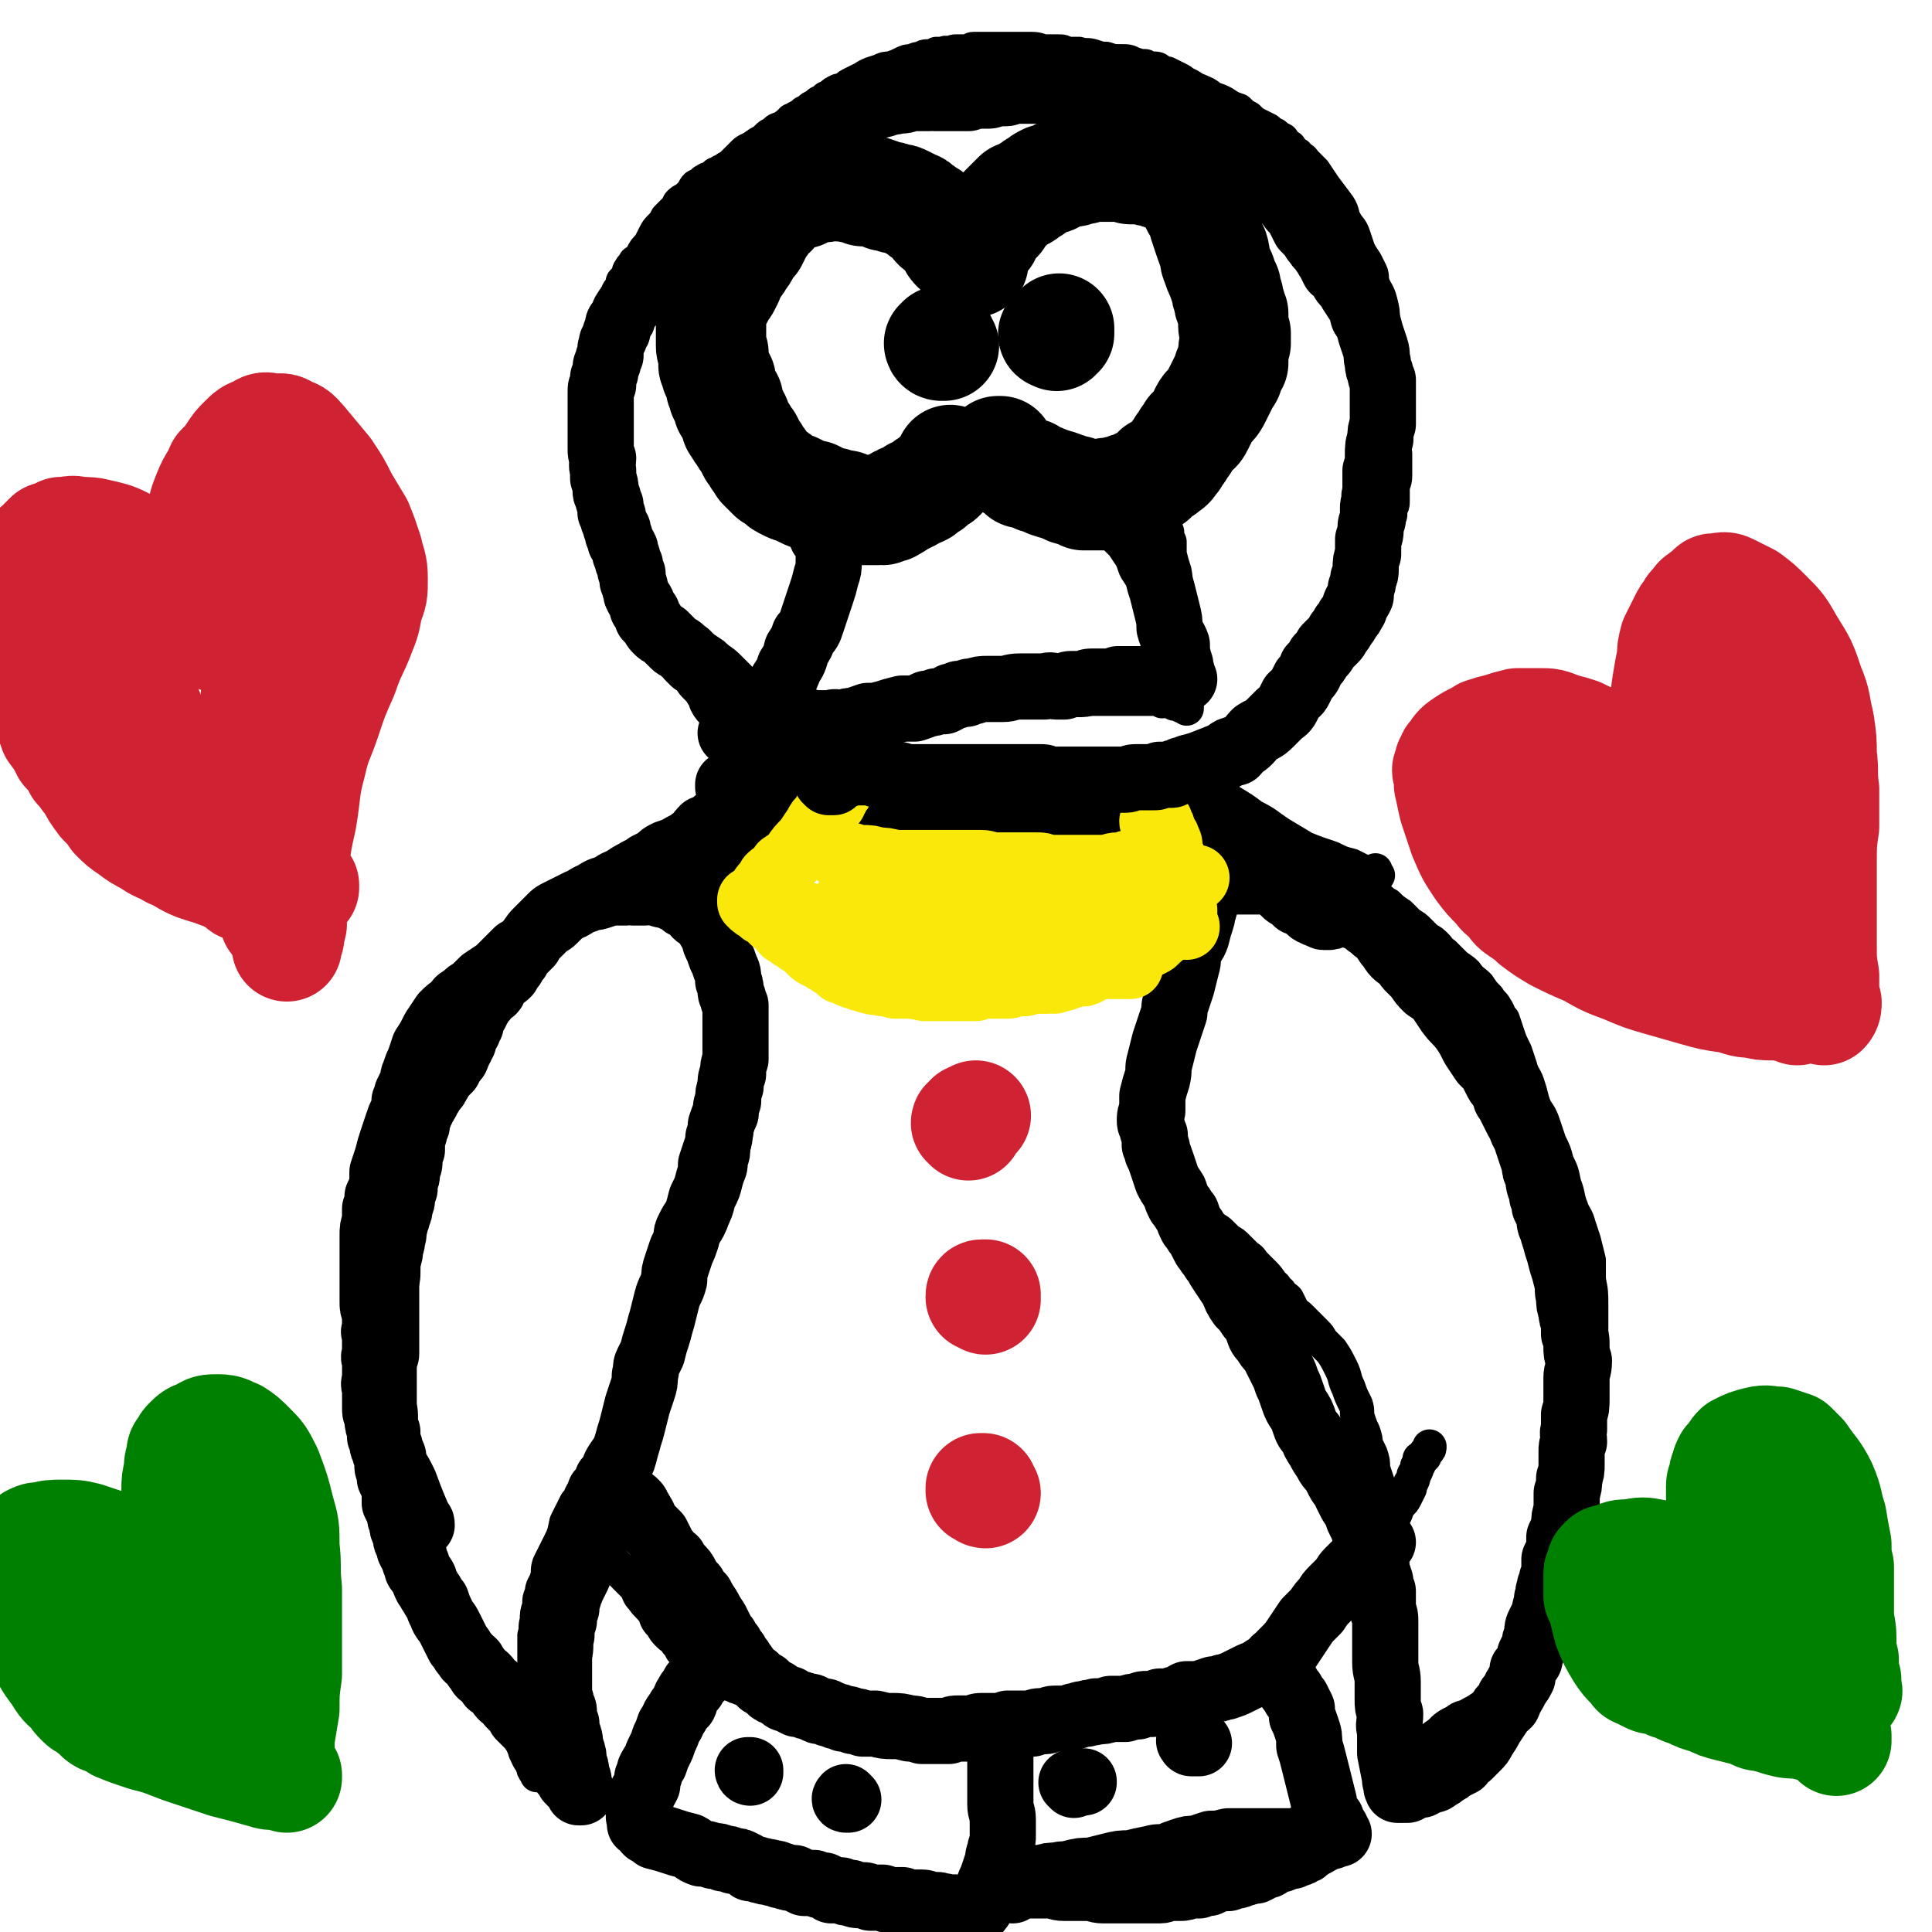 <svg viewBox='0 0 788 788' version='1.1' xmlns='http://www.w3.org/2000/svg' xmlns:xlink='http://www.w3.org/1999/xlink'><g fill='none' stroke='#000000' stroke-width='14' stroke-linecap='round' stroke-linejoin='round'><path d='M351,320c0,0 0,-1 -1,-1 0,0 0,0 0,0 -1,-1 -1,-1 -1,-1 0,-1 0,-1 -1,-1 0,-1 0,-1 -1,-1 -1,-1 -1,-1 -2,-2 -1,-1 -1,-1 -2,-2 -2,-1 -2,-1 -3,-2 -2,-1 -2,-1 -4,-2 -2,-2 -2,-2 -5,-4 -2,-2 -2,-2 -4,-4 -2,-1 -2,-1 -4,-3 -2,-2 -3,-2 -5,-4 -2,-3 -2,-3 -5,-5 -2,-3 -2,-3 -5,-5 -2,-2 -2,-3 -5,-5 -3,-3 -3,-3 -6,-6 -3,-3 -3,-2 -6,-5 -3,-2 -3,-2 -6,-4 -3,-2 -3,-2 -6,-4 -1,-1 -1,-1 -3,-3 -1,-1 -1,-1 -2,-2 -3,-3 -3,-3 -5,-5 -2,-4 -2,-4 -4,-7 -1,-3 -1,-3 -3,-5 -1,-3 -1,-3 -2,-5 -1,-2 -1,-2 -2,-4 0,-2 0,-2 -1,-4 -1,-2 -1,-2 -2,-4 -1,-2 -1,-2 -2,-5 -1,-2 0,-2 -1,-4 -1,-2 -1,-2 -2,-5 -2,-2 -2,-2 -3,-5 -1,-2 -1,-2 -1,-5 -1,-2 -1,-3 -2,-5 -1,-2 -1,-2 -1,-4 -1,-2 0,-2 0,-4 -1,-1 -1,-1 -1,-3 0,-1 0,-1 0,-3 0,-1 0,-1 0,-3 0,-1 0,-1 0,-3 1,-1 0,-1 1,-3 0,-1 0,-1 0,-2 0,-2 0,-2 0,-3 0,-1 1,-1 1,-2 0,-2 0,-2 0,-3 0,-2 0,-1 1,-3 0,-1 0,-1 0,-3 0,-1 0,-1 0,-3 1,-2 1,-2 1,-5 0,-2 0,-2 0,-4 0,-2 1,-2 1,-3 0,-2 0,-2 0,-3 0,-2 0,-2 1,-3 0,-2 0,-2 1,-3 0,-2 0,-2 0,-3 1,-2 1,-2 2,-3 0,-1 0,-1 1,-2 0,-1 0,-1 1,-2 1,-2 1,-2 1,-3 1,-1 1,-1 2,-2 1,-2 0,-2 1,-3 1,-2 1,-1 2,-3 2,-1 2,-1 3,-3 1,-2 1,-2 3,-4 1,-2 1,-2 2,-4 1,-2 1,-2 3,-4 1,-1 1,-1 2,-3 1,-1 1,-1 3,-3 1,-1 1,-1 2,-3 1,-1 1,-1 3,-2 1,-1 1,-1 2,-2 1,-1 1,-2 2,-3 2,-1 2,-1 3,-2 1,0 1,-1 2,-1 2,-1 2,-1 3,-2 1,0 1,0 2,-1 1,0 1,0 2,-1 1,-1 2,0 3,-1 0,0 0,-1 1,-1 1,-1 1,-1 2,-2 1,0 1,-1 2,-1 1,-1 0,-1 1,-2 1,0 1,0 2,-1 0,0 0,0 1,-1 0,-1 0,0 1,-1 1,0 1,-1 2,-1 1,-1 1,-1 2,-2 1,-1 1,-1 2,-1 1,-1 1,-1 2,-2 2,-1 2,0 3,-1 2,-1 2,-1 3,-3 1,0 1,0 2,-1 2,-1 2,-1 3,-2 2,-1 2,-1 3,-2 2,-1 2,-1 3,-2 2,-1 2,-1 3,-2 1,0 1,0 2,-1 1,-1 1,-1 3,-2 1,0 1,0 3,-1 1,-1 1,-1 3,-2 2,-1 2,-1 4,-2 3,-2 4,-2 7,-3 2,-1 2,-1 4,-1 3,-1 3,-1 5,-2 2,-1 2,-1 4,-1 2,-1 2,-1 4,-1 1,-1 1,-1 3,-1 1,0 1,0 3,-1 1,0 1,0 3,0 1,-1 1,0 3,0 1,-1 1,-1 2,-1 2,0 2,0 4,0 2,0 2,-1 3,-1 2,0 2,0 3,0 1,0 1,0 3,0 1,0 1,0 2,0 1,0 1,0 2,0 1,0 1,0 2,0 1,0 1,0 1,0 1,0 1,0 2,0 2,0 2,0 4,0 3,0 3,0 5,0 3,0 3,1 6,1 2,0 2,0 4,0 3,0 2,0 4,1 3,0 3,0 5,0 3,1 3,0 6,1 3,1 3,1 5,1 3,1 3,1 6,1 3,0 3,0 5,1 3,1 3,1 5,1 1,1 2,1 3,1 2,0 2,0 3,1 2,1 2,1 3,1 2,1 2,1 4,2 2,1 2,1 3,2 3,1 3,2 6,3 2,1 3,1 5,3 3,1 3,1 5,2 3,2 3,2 6,3 2,2 2,2 4,3 2,2 2,2 4,3 2,1 2,1 4,2 1,1 1,1 3,2 1,1 1,1 3,2 1,2 1,2 3,3 1,2 1,2 3,3 1,2 2,1 3,3 2,2 2,2 4,4 2,3 2,3 4,6 3,4 3,4 6,8 2,3 1,4 3,7 1,2 2,2 3,5 1,3 1,3 2,6 1,2 1,2 3,5 1,2 1,2 2,4 1,2 0,3 1,5 1,3 2,3 3,7 1,4 1,4 1,8 1,4 1,4 1,9 0,3 0,3 1,7 0,2 0,2 0,5 0,2 0,2 1,5 0,2 0,2 0,4 0,3 1,3 1,7 0,4 0,4 0,8 0,5 0,5 1,9 0,5 0,5 0,9 0,3 -1,3 -1,5 0,3 0,3 0,5 0,2 0,2 -1,3 0,2 0,2 0,3 -1,2 -1,2 -1,3 -1,2 -1,2 -2,4 -1,3 0,3 -2,6 -1,4 -1,4 -3,7 -2,3 -2,3 -4,7 -2,3 -2,3 -4,6 -2,3 -2,2 -4,5 -2,2 -2,3 -3,5 -2,2 -2,2 -4,4 -2,2 -2,2 -3,4 -2,2 -1,2 -3,5 -1,2 -1,1 -2,3 -2,2 -1,3 -3,5 -1,2 -1,2 -3,4 -1,1 -1,2 -2,3 -1,2 -1,2 -3,4 -1,2 -1,2 -3,4 -2,2 -2,2 -5,5 -3,2 -3,2 -6,4 -2,2 -2,2 -5,4 -1,2 -1,2 -3,3 -2,2 -3,1 -5,3 -2,1 -2,1 -4,3 -1,1 -2,1 -3,2 -3,1 -3,1 -6,3 -3,2 -3,2 -6,4 -3,1 -3,1 -6,3 -3,1 -3,1 -7,3 -3,1 -3,1 -7,2 -3,1 -3,1 -5,2 -3,1 -3,2 -5,3 -2,0 -2,0 -4,1 -3,1 -3,1 -5,2 -2,0 -2,0 -5,1 -2,1 -2,1 -4,1 -2,0 -2,1 -4,1 -2,0 -2,0 -3,0 -2,0 -2,0 -4,1 -1,0 -1,0 -3,0 -1,0 -1,0 -3,0 -1,0 -1,0 -3,0 -1,-1 -1,-1 -3,-1 -1,0 -1,0 -3,0 -1,0 -1,-1 -2,-1 -2,0 -2,0 -3,-1 -2,0 -2,0 -4,0 -2,-1 -2,-1 -4,-1 -1,-1 -1,-1 -3,-2 -2,0 -2,0 -5,-1 -2,-1 -2,0 -4,-1 -3,0 -3,0 -5,-1 -2,-1 -2,-1 -5,-3 -2,-1 -2,-1 -4,-2 -2,-1 -2,-1 -4,-1 -2,-1 -2,-1 -3,-2 -2,-1 -2,-1 -4,-2 -2,-1 -2,-1 -5,-2 -2,-1 -2,-1 -4,-2 -2,-1 -2,-1 -4,-2 -2,-1 -2,-1 -4,-2 -2,-1 -2,-1 -4,-2 -2,-1 -2,-1 -3,-2 -1,-1 -1,-1 -3,-2 0,0 0,0 0,0 '/></g>
<g fill='none' stroke='#000000' stroke-width='45' stroke-linecap='round' stroke-linejoin='round'><path d='M385,141c0,0 -1,-1 -1,-1 0,0 0,1 0,1 0,0 0,0 0,0 0,0 -1,-1 -1,-1 0,0 0,1 1,1 0,0 0,0 0,0 0,-1 0,-1 0,-1 0,-1 0,-1 0,-1 '/><path d='M431,137c0,0 0,-1 -1,-1 0,0 0,0 0,0 0,0 0,0 0,0 0,1 -1,0 0,0 0,0 0,0 1,0 0,0 0,0 1,0 0,-1 0,-1 0,-1 0,-1 0,-1 0,-1 '/><path d='M389,189c-1,-1 -2,-2 -1,-1 0,0 1,1 1,1 0,0 -1,0 -1,0 0,0 0,0 0,0 -1,0 -1,0 -1,1 -1,1 -1,1 -1,1 -1,1 0,1 -1,1 -1,1 -1,1 -1,2 -1,1 -1,1 -2,1 -1,1 -1,1 -2,2 -1,1 -1,1 -2,1 -1,1 -1,1 -2,2 -2,1 -2,1 -3,1 -1,1 -1,1 -3,2 -1,0 -1,0 -2,1 -1,0 -1,0 -2,1 -1,1 -1,1 -2,1 -1,0 -1,0 -1,1 -1,0 -1,0 -3,1 -1,0 -1,-1 -2,0 -1,0 0,0 -1,0 -1,0 -1,0 -3,0 -1,0 -1,0 -2,0 -1,0 -1,0 -2,0 -1,0 -1,0 -2,0 -1,-1 -1,-1 -2,-1 -1,-1 -1,-1 -3,-1 -1,0 -1,0 -3,-1 -2,0 -2,0 -4,-1 -2,-1 -2,-1 -4,-2 -2,0 -2,0 -4,-1 -2,-1 -2,-1 -4,-2 -1,0 -1,0 -3,-1 -2,-1 -2,-1 -3,-2 -1,-1 -1,-1 -3,-2 -1,-1 -1,-1 -2,-2 -1,-1 -1,-1 -2,-2 -1,-2 -1,-2 -2,-3 -1,-2 -1,-2 -2,-3 -1,-2 -1,-2 -2,-4 -1,-1 -1,-1 -2,-3 -1,-1 -1,-1 -2,-3 -1,-1 -1,-1 -1,-3 -1,-1 -1,-1 -1,-2 -1,-2 -1,-2 -2,-3 0,-1 0,-1 0,-3 -1,-1 -1,-1 -2,-2 0,-2 0,-2 -1,-3 0,-2 0,-2 0,-3 -1,-2 -1,-2 -2,-3 0,-2 0,-2 -1,-3 0,-3 0,-3 0,-5 -1,-2 -1,-2 -1,-3 0,-2 0,-2 0,-4 0,-2 0,-2 0,-3 0,-2 0,-2 0,-3 0,-2 0,-2 0,-3 0,-2 0,-2 1,-3 0,-1 0,-1 0,-2 1,-1 1,-1 2,-2 0,-1 0,-1 1,-2 1,-2 1,-1 2,-3 0,-1 0,-1 1,-2 0,-2 1,-1 1,-3 1,-1 1,-1 2,-3 1,-1 1,-1 2,-3 1,-1 1,-1 2,-3 1,-2 1,-2 3,-4 1,-2 1,-2 2,-4 1,-2 1,-2 2,-3 1,-2 1,-2 2,-3 1,-1 2,-1 3,-3 1,-1 1,-1 2,-2 1,-1 1,-1 2,-2 2,-1 2,-1 3,-2 2,0 2,0 4,0 1,-1 1,-1 3,-2 1,0 1,0 3,-1 2,0 2,1 4,0 1,0 1,0 2,0 1,-1 1,-1 3,0 2,0 2,0 3,0 2,1 2,0 4,1 2,0 2,0 3,1 2,0 2,0 4,0 3,1 3,1 5,2 2,0 2,0 4,1 2,0 2,0 4,1 2,1 2,1 4,2 1,0 1,1 3,2 1,1 1,1 3,2 1,1 1,1 2,2 1,2 1,2 3,3 1,2 2,2 3,3 1,1 1,1 2,3 0,1 0,1 1,2 1,0 1,1 2,1 0,1 0,1 1,1 0,0 0,1 0,1 1,0 1,0 1,1 0,0 0,0 1,0 0,0 0,0 0,1 0,0 0,0 0,0 0,0 1,0 1,0 0,0 0,1 0,1 -1,0 -1,0 0,0 0,0 0,0 1,0 0,0 -1,0 -1,0 0,0 0,0 0,0 1,0 0,0 0,0 0,-1 0,0 0,0 0,0 0,0 0,-1 0,0 1,0 1,-1 0,-1 0,-1 1,-2 0,-1 0,-1 1,-3 1,-2 1,-2 3,-4 1,-2 1,-3 2,-4 2,-2 2,-2 3,-3 1,-2 1,-2 2,-3 2,-2 2,-2 3,-3 2,-2 2,-2 3,-3 2,-1 2,0 3,-1 1,-1 1,-1 3,-2 1,-1 1,-1 3,-2 1,-1 1,-1 3,-2 1,0 1,0 2,0 2,-1 1,-1 3,-2 1,0 1,0 2,-1 2,0 2,0 4,0 2,-1 2,-1 4,-1 3,-1 3,-1 6,-1 3,0 3,0 7,0 3,0 3,0 6,1 3,0 3,0 6,0 2,1 2,1 3,1 2,0 2,0 3,1 2,0 2,1 3,1 2,1 2,0 3,1 1,1 1,1 2,2 2,1 2,1 3,2 1,1 1,1 1,2 1,1 1,1 2,2 1,2 1,2 1,3 2,3 2,3 3,7 1,3 1,3 2,6 1,3 1,3 2,5 1,3 0,3 1,5 1,3 1,3 2,5 1,3 1,3 2,5 0,2 0,2 1,4 0,2 0,2 1,4 0,1 0,1 1,3 0,2 0,2 0,3 0,3 0,3 1,5 0,2 0,2 0,4 -1,2 -1,2 -1,4 0,2 0,2 0,4 -1,1 -1,1 -2,3 0,2 0,2 -1,3 -1,2 -1,2 -2,4 -1,2 -1,2 -2,4 -1,2 -1,2 -3,4 -1,1 -1,1 -2,3 -1,2 -1,2 -2,4 -1,2 -1,2 -3,3 -1,2 -1,2 -2,3 -1,2 -1,2 -2,3 -1,2 -1,2 -2,3 -1,2 -1,2 -2,3 -1,2 -2,2 -3,3 -1,1 -1,0 -3,1 -1,1 -1,2 -2,3 -1,0 -1,0 -2,1 -1,1 -1,1 -3,1 -1,1 -1,1 -2,1 -2,1 -2,1 -3,1 -1,1 -1,1 -3,1 -1,0 -1,1 -2,1 -1,0 -1,0 -3,0 -1,0 -1,0 -2,1 -1,0 -1,0 -3,0 -1,0 -1,0 -2,0 -2,0 -2,0 -3,0 -1,-1 -1,-1 -2,-1 -1,-1 -1,-1 -2,-1 -2,0 -2,0 -3,-1 -2,0 -2,-1 -3,-1 -2,-1 -2,0 -3,-1 -2,0 -2,-1 -3,-1 -2,-1 -2,-1 -3,-1 -2,-1 -2,-1 -3,-2 -1,0 -1,0 -3,0 -1,-1 -1,-1 -2,-2 -1,0 -1,-1 -2,-1 -1,-1 -1,-1 -2,-2 -1,0 -1,-1 -2,-1 -1,-1 -1,-1 -1,-2 -1,0 0,0 0,-1 -1,0 -1,0 -1,0 1,0 1,0 1,0 0,0 0,0 0,0 '/></g>
<g fill='none' stroke='#000000' stroke-width='14' stroke-linecap='round' stroke-linejoin='round'><path d='M338,221c0,0 -1,-1 -1,-1 0,0 1,0 1,0 0,-1 0,-1 0,-1 0,0 0,0 0,0 0,0 1,-1 1,0 0,0 0,0 0,1 -1,0 0,0 0,1 0,1 0,1 0,2 0,1 0,1 0,2 -1,2 -1,2 -1,3 -1,3 0,3 -1,5 0,2 0,2 -1,5 0,2 0,2 0,5 -1,2 -1,2 -2,4 0,1 0,1 -1,3 0,1 0,1 0,3 -1,1 -1,1 -1,3 -1,1 -1,1 -2,2 0,2 0,2 0,3 -1,1 -1,1 -2,3 0,1 0,1 -1,2 0,2 0,2 0,3 -1,1 -1,1 -1,2 0,1 0,1 -1,2 0,0 0,0 -1,1 0,1 0,1 0,2 0,0 0,0 0,1 -1,1 0,1 0,2 -1,0 -1,0 -1,1 0,1 0,1 0,1 0,0 -1,0 -1,1 0,0 0,0 0,1 0,0 0,0 0,0 0,1 0,1 0,1 0,0 0,0 0,0 0,0 0,0 1,0 0,0 0,0 0,1 1,0 1,0 1,0 1,1 1,1 2,1 1,1 1,1 2,1 2,1 2,1 3,1 2,1 2,1 4,1 1,1 1,1 3,1 1,1 1,1 3,1 2,1 2,1 4,1 2,0 2,0 4,0 2,0 2,0 5,0 2,0 2,0 4,0 2,0 2,0 5,0 2,-1 2,0 4,0 2,-1 2,-1 4,-1 2,-1 2,-1 4,-1 1,0 1,0 3,0 2,0 2,0 3,-1 2,0 2,0 4,0 1,-1 1,-1 3,-1 1,-1 1,-1 3,-1 1,0 1,0 3,-1 1,0 1,0 3,0 2,-1 2,-1 3,-1 2,0 2,0 4,0 2,0 2,0 3,0 2,0 2,0 4,0 1,0 1,0 3,0 2,0 2,0 4,0 2,0 2,0 3,0 2,0 2,0 4,0 2,0 2,0 4,0 1,0 1,0 3,0 1,0 1,0 2,0 2,0 2,0 3,0 2,0 2,0 3,0 2,0 2,0 3,0 2,0 2,0 4,0 2,0 2,0 3,0 2,0 2,0 4,0 1,0 1,0 3,0 1,0 1,0 3,0 1,0 1,0 2,0 1,0 1,0 2,0 1,0 1,0 2,0 1,0 1,0 1,0 1,0 1,0 2,0 1,0 1,0 1,0 1,0 1,0 2,0 1,0 1,0 1,0 1,0 1,0 1,1 1,0 1,-1 2,0 0,0 0,0 1,0 1,0 1,0 1,0 1,0 1,1 1,1 1,0 1,0 2,0 0,0 0,0 1,1 0,0 0,0 0,0 1,0 1,0 1,0 0,0 0,0 1,0 0,0 0,0 0,0 0,0 0,1 0,1 0,0 0,-1 0,-1 0,-1 0,-1 -1,-2 0,-1 0,-1 0,-2 0,-3 0,-3 0,-7 -1,-3 -1,-3 -1,-6 -1,-3 -1,-3 -1,-5 0,-2 0,-2 0,-4 0,-2 0,-2 0,-4 0,-4 0,-4 -1,-7 0,-4 0,-4 0,-9 -1,-4 0,-4 -1,-9 -1,-3 -1,-3 -2,-7 0,-2 0,-2 0,-5 -1,-2 -1,-2 -1,-4 -1,-2 -1,-2 -2,-3 0,-2 0,-2 0,-3 -1,-2 -1,-2 -2,-3 0,-2 0,-2 -1,-3 0,-1 0,-1 0,-2 -1,-1 -1,-1 -1,-1 0,-1 -1,-1 0,-2 0,0 0,0 1,-1 0,0 0,0 0,0 '/><path d='M325,306c0,-1 -1,-2 -1,-1 0,0 0,0 0,1 0,0 0,0 0,0 0,1 0,1 0,1 0,0 0,0 0,1 0,1 0,1 0,1 0,2 0,2 0,4 -2,5 -2,5 -4,9 -2,5 -1,6 -3,11 -2,5 -3,5 -5,9 -1,3 -1,4 -3,7 0,1 0,1 -1,3 -1,1 -1,2 -2,3 0,1 -1,1 -1,2 0,0 0,0 0,1 0,1 -1,1 -1,2 0,0 0,0 -1,0 0,1 0,1 0,1 -1,0 -1,0 -1,1 0,0 0,0 0,1 0,0 -1,0 -1,0 0,0 0,1 0,1 0,0 0,-1 1,-2 0,0 0,0 0,0 '/><path d='M473,319c0,0 -1,-1 -1,-1 0,0 1,0 1,1 0,0 0,0 0,0 0,0 0,0 0,0 1,0 1,-1 1,0 0,0 0,0 1,0 1,1 1,1 1,2 1,2 1,2 2,3 1,3 1,3 3,6 2,4 2,4 3,8 2,4 1,4 3,7 1,3 1,3 2,5 1,2 1,2 2,3 0,2 0,2 1,3 0,1 0,1 1,2 0,1 0,1 0,1 0,1 1,1 1,1 0,0 0,0 1,1 0,0 0,0 1,0 0,0 0,0 0,0 '/><path d='M309,315c0,-1 -1,-1 -1,-1 0,-1 0,0 0,0 -1,0 -1,0 -1,1 -1,0 -1,0 -1,1 -1,0 -1,0 -1,0 -1,1 -1,0 -1,1 0,1 0,1 -1,1 0,1 0,1 -1,2 -1,1 -1,1 -2,2 -1,1 -1,1 -2,2 -2,1 -2,1 -3,2 -2,2 -2,1 -3,3 -2,1 -2,2 -3,3 -2,2 -2,2 -4,3 -3,3 -3,3 -5,5 -2,1 -2,1 -3,3 -2,1 -3,1 -4,2 -1,1 -1,2 -2,3 -2,1 -2,1 -3,2 -2,1 -2,2 -3,3 -1,1 -1,1 -2,2 -1,1 -1,1 -2,2 -1,1 -1,1 -2,2 -1,1 -1,1 -2,1 0,1 0,1 -1,1 0,1 -1,1 -1,1 0,1 0,1 0,1 0,0 0,0 0,0 -1,1 0,1 0,1 '/><path d='M486,321c0,-1 -1,-1 -1,-1 0,-1 1,0 1,0 1,0 1,0 2,0 1,0 1,0 2,1 3,1 3,1 5,2 3,2 3,2 7,4 5,3 5,3 9,6 6,3 5,3 11,7 5,3 5,3 10,6 5,2 5,2 11,4 4,2 4,2 8,3 2,1 2,1 4,2 1,1 1,0 3,1 1,0 1,0 2,1 0,0 0,0 1,0 0,0 0,0 1,0 0,0 -1,-1 -1,-1 0,0 0,0 0,-1 '/><path d='M249,367c0,0 -1,-1 -1,-1 0,0 1,1 1,1 -1,-1 -1,-1 -1,-1 0,0 0,0 0,0 0,-1 0,-1 0,-1 0,-1 0,-1 0,-1 -1,0 -1,-1 -1,-1 -1,0 -1,0 -1,1 -1,0 -1,0 -2,0 -1,0 -1,0 -3,1 -2,1 -2,1 -4,2 -3,1 -3,1 -5,3 -3,1 -3,1 -5,3 -2,2 -2,2 -4,3 -1,2 -1,2 -3,4 -2,2 -2,2 -3,4 -2,2 -2,2 -4,4 -2,3 -2,3 -3,5 -2,2 -2,2 -3,4 -2,2 -2,2 -4,4 -2,3 -2,3 -4,5 -3,3 -3,3 -5,6 -3,4 -3,4 -6,8 -2,4 -1,4 -3,8 -2,3 -3,3 -4,6 -2,3 -2,3 -3,5 -1,2 0,2 -1,4 -1,2 -1,2 -2,3 -1,2 -1,2 -1,3 -1,3 -1,3 -2,5 -1,3 -1,3 -2,6 -1,4 -1,4 -2,8 0,4 0,4 -1,8 -1,3 -1,3 -1,7 0,3 0,3 -1,6 0,3 0,3 0,5 0,4 0,4 0,7 -1,3 -1,3 -1,7 0,4 0,4 0,8 0,5 0,5 0,9 0,4 0,4 0,7 0,3 0,3 0,6 0,2 0,2 0,5 0,2 0,2 0,4 0,3 0,3 0,5 0,3 -1,3 -1,6 0,3 0,3 0,7 0,4 0,4 0,7 0,3 0,3 0,5 0,3 0,3 0,6 0,2 0,2 0,4 0,2 0,2 0,5 0,2 0,2 0,4 0,3 0,3 1,5 0,3 0,3 0,6 0,3 0,3 0,6 1,3 1,3 1,6 0,3 0,3 1,5 0,2 0,2 1,5 0,2 1,1 1,3 1,2 0,2 1,4 0,2 0,2 1,3 0,2 0,2 1,4 1,3 1,3 2,5 0,2 0,2 1,4 1,3 2,3 3,5 1,2 1,3 2,5 1,2 1,2 2,5 2,2 1,2 3,4 1,2 1,2 2,4 1,2 1,2 2,3 1,2 1,2 2,3 2,2 2,2 3,3 1,2 1,2 3,3 1,1 1,1 2,2 2,2 2,2 3,3 1,2 1,2 2,3 1,2 1,2 2,3 2,2 2,2 3,3 1,2 1,2 1,3 1,2 1,2 2,3 1,2 1,2 2,3 1,2 0,2 1,3 0,2 1,2 1,3 1,2 1,2 2,3 0,1 0,1 1,1 0,1 -1,1 0,2 0,1 1,0 1,1 0,0 0,0 0,1 0,0 0,0 0,0 0,-1 0,-1 0,-2 0,-1 0,-1 0,-1 0,-2 0,-2 0,-3 0,-3 0,-3 0,-7 0,-2 0,-2 0,-5 -1,-3 -1,-3 -1,-5 0,-3 0,-3 0,-5 0,-3 0,-3 0,-6 0,-4 0,-4 0,-7 0,-4 0,-4 0,-8 0,-4 0,-4 0,-8 1,-3 0,-3 1,-6 0,-3 0,-3 1,-6 0,-3 0,-3 1,-5 0,-3 1,-3 2,-6 1,-3 0,-3 1,-6 2,-4 2,-4 4,-8 2,-4 2,-4 3,-9 2,-4 2,-4 4,-8 2,-2 1,-2 3,-5 1,-3 1,-3 3,-5 1,-3 1,-3 3,-5 1,-3 1,-3 3,-6 2,-3 3,-3 5,-6 2,-4 2,-4 3,-8 2,-5 3,-5 4,-9 2,-4 1,-4 3,-8 1,-3 1,-3 2,-6 1,-3 2,-3 3,-6 1,-3 1,-3 3,-7 2,-4 2,-4 3,-8 2,-4 2,-4 4,-9 2,-4 2,-4 4,-8 2,-4 2,-4 4,-8 1,-3 1,-3 2,-5 2,-3 2,-3 3,-6 2,-4 2,-4 3,-8 2,-4 2,-4 3,-8 1,-4 2,-4 2,-8 1,-3 1,-3 1,-6 1,-3 1,-3 1,-6 0,-2 1,-2 1,-4 0,-3 0,-3 0,-5 0,-3 1,-3 1,-6 0,-2 0,-2 0,-5 0,-3 0,-3 1,-6 0,-3 0,-3 0,-6 0,-3 0,-3 0,-6 0,-2 0,-2 0,-5 0,-3 0,-3 0,-5 -1,-2 -1,-2 -1,-4 0,-2 0,-2 0,-3 0,-2 0,-2 -1,-4 -1,-2 -1,-2 -1,-4 -1,-2 0,-2 -1,-4 -1,-3 -1,-2 -3,-5 -1,-2 -1,-2 -3,-5 -1,-2 -1,-2 -3,-4 -1,-2 -1,-3 -3,-4 -2,-3 -2,-3 -4,-5 -2,-1 -2,-1 -4,-3 -2,-1 -1,-2 -3,-3 -2,-1 -2,-1 -3,-2 -2,0 -2,0 -3,0 -1,-1 -1,-1 -3,-2 -1,0 -1,0 -2,-1 -1,0 -1,0 -2,0 -1,-1 -1,-1 -2,-1 0,0 0,0 0,0 -1,0 0,-1 0,-1 2,-1 3,0 5,-1 1,0 1,0 1,0 '/><path d='M506,365c-1,0 -1,-1 -1,-1 -1,0 0,0 0,0 0,0 0,0 0,0 0,-1 0,-1 0,-1 0,0 0,1 -1,1 0,0 -1,0 -1,0 -1,1 -1,1 -2,2 -1,1 -1,1 -2,2 -2,4 -1,4 -3,7 -2,4 -3,4 -5,9 -2,4 -1,4 -3,8 -1,4 -1,4 -3,7 -1,4 -2,4 -3,8 -2,4 -1,4 -3,9 -1,4 -1,4 -3,9 -1,3 -1,3 -2,7 -1,2 -1,2 -1,5 0,2 0,2 -1,3 0,2 0,2 -1,3 0,2 0,2 0,3 -1,2 0,2 0,4 -1,2 0,2 0,4 0,2 -1,2 0,3 0,2 0,2 0,4 1,3 1,3 2,5 0,2 0,2 1,4 1,3 1,3 2,5 0,2 1,2 2,4 1,1 0,1 1,3 1,2 1,2 2,3 1,2 1,2 2,3 1,2 1,2 2,3 1,1 1,1 2,3 1,1 1,1 2,2 1,1 1,1 2,2 2,1 2,1 3,2 2,2 2,1 4,3 1,1 1,1 3,3 2,1 2,1 4,3 1,1 1,1 3,3 1,1 2,1 3,3 2,2 2,2 4,4 2,2 2,2 4,5 2,1 1,2 3,3 1,2 2,2 3,3 1,2 1,2 2,4 1,2 2,2 3,3 2,2 2,2 3,3 2,2 2,2 3,3 2,2 2,2 3,4 2,2 2,2 4,4 2,3 2,3 4,7 2,4 1,4 3,8 1,3 1,3 3,7 1,3 0,3 1,6 1,3 1,3 2,5 1,3 1,3 1,5 1,2 1,2 2,4 1,3 1,3 1,6 1,3 1,3 2,6 1,4 1,4 1,8 1,3 1,3 1,6 0,3 0,3 1,6 0,2 0,2 1,4 0,2 0,2 0,4 1,2 1,2 1,3 1,2 1,2 1,5 0,2 0,2 1,4 0,3 0,3 0,6 0,3 0,3 0,6 0,4 0,4 0,8 0,4 0,4 1,8 0,3 0,3 0,6 0,2 0,2 0,5 0,2 0,2 0,4 0,2 0,2 0,4 0,3 0,3 0,6 0,2 0,2 0,5 0,2 0,2 0,5 0,2 -1,2 0,4 0,1 0,1 0,3 0,1 0,1 0,2 0,1 0,2 0,3 0,0 1,0 1,0 0,1 0,1 0,1 0,0 1,0 1,0 0,0 0,0 1,0 0,-1 0,-1 1,-2 0,0 0,0 1,-1 0,-1 0,-1 1,-2 1,-1 1,-1 2,-2 2,-1 2,-1 3,-2 3,-3 3,-3 6,-5 3,-3 3,-3 7,-5 2,-2 3,-1 6,-3 2,-1 2,-1 5,-3 2,-1 2,-1 4,-2 1,-1 2,-1 3,-3 1,-1 1,-1 2,-2 3,-5 4,-4 7,-9 2,-4 2,-4 4,-10 2,-4 2,-4 3,-9 1,-3 1,-3 1,-7 1,-3 1,-3 2,-6 0,-3 0,-3 1,-6 0,-3 1,-3 1,-6 1,-3 0,-3 1,-7 1,-4 1,-4 1,-7 1,-4 1,-4 2,-8 1,-4 1,-4 1,-8 1,-3 1,-3 2,-6 1,-4 1,-4 2,-8 1,-5 1,-4 2,-9 1,-5 1,-6 2,-11 1,-4 1,-4 1,-9 1,-3 1,-3 1,-7 1,-3 1,-3 1,-6 0,-4 0,-4 0,-8 0,-5 0,-5 0,-9 0,-6 0,-6 -1,-11 0,-4 0,-4 0,-8 -1,-4 -1,-4 -2,-8 -1,-3 -1,-3 -2,-6 -1,-4 -2,-4 -3,-7 -2,-5 -1,-5 -3,-10 -1,-5 -1,-5 -3,-9 -1,-4 -1,-4 -3,-8 -1,-3 -1,-3 -2,-6 -1,-3 -1,-3 -2,-5 -2,-3 -2,-3 -3,-6 -1,-4 -1,-4 -2,-7 -1,-3 -2,-3 -3,-7 -1,-3 -1,-3 -2,-6 -2,-4 -2,-4 -3,-7 -1,-3 -1,-3 -2,-6 -2,-2 -1,-2 -3,-5 -1,-2 -2,-2 -3,-4 -2,-2 -2,-2 -4,-5 -2,-2 -3,-2 -5,-5 -2,-2 -3,-2 -5,-4 -2,-2 -2,-2 -4,-4 -2,-1 -2,-2 -3,-3 -2,-2 -2,-2 -4,-3 -2,-2 -2,-2 -3,-3 -2,-2 -2,-2 -4,-3 -2,-2 -2,-2 -4,-4 -3,-2 -3,-2 -5,-4 -3,-1 -3,-1 -5,-2 -3,-1 -3,-1 -5,-2 -3,-1 -3,-1 -5,-1 -3,-1 -3,-1 -5,-1 -2,0 -2,0 -5,0 -1,0 -1,0 -3,0 -3,0 -3,0 -5,1 -2,0 -2,0 -4,0 -4,1 -4,1 -8,1 -4,0 -4,1 -8,1 -4,0 -4,0 -8,0 -3,0 -3,0 -6,0 -2,0 -2,0 -4,0 -2,0 -2,0 -3,0 -2,0 -2,0 -3,0 -1,0 -1,0 -2,0 0,0 -1,0 -1,0 0,0 1,-1 2,-1 0,0 0,0 0,0 '/><path d='M239,618c-1,0 -1,-1 -1,-1 -1,0 0,1 0,1 0,0 0,0 -1,0 0,0 0,0 0,0 -1,0 -1,0 -1,1 0,0 0,0 0,0 0,0 0,0 0,0 0,1 0,1 1,2 0,0 0,0 1,1 1,1 0,2 1,3 1,1 2,1 3,2 2,2 2,2 3,4 2,2 2,2 4,4 1,2 1,2 3,4 1,2 1,2 3,4 2,2 2,2 4,4 2,3 1,3 3,5 2,3 3,3 5,6 1,3 1,3 3,5 1,2 1,2 3,4 1,1 2,1 3,3 1,1 1,1 2,3 2,1 2,2 3,3 2,1 2,1 3,2 2,1 2,1 3,2 1,1 1,1 2,2 2,1 2,1 3,2 2,1 2,1 3,2 2,0 2,0 3,1 2,0 1,1 3,1 1,1 1,0 3,1 1,1 1,1 3,1 3,1 3,2 6,3 3,0 3,0 6,1 3,1 3,0 5,1 2,0 2,0 4,1 3,0 3,0 5,1 2,0 2,0 3,0 2,1 2,1 3,1 1,0 1,0 3,1 2,0 2,0 3,1 2,0 2,0 4,1 1,0 1,0 3,1 2,0 2,0 5,1 2,0 2,0 5,0 3,1 3,1 6,2 3,0 3,0 7,0 2,1 2,0 5,1 1,0 1,0 3,0 2,0 2,-1 3,0 2,0 2,0 3,0 2,0 2,0 4,0 2,0 2,0 3,0 3,0 3,0 5,0 2,-1 2,0 4,0 3,-1 3,-1 5,-1 3,0 3,0 5,0 3,0 3,-1 5,-1 3,0 3,0 5,-1 2,0 2,0 4,0 2,-1 2,-1 4,-1 3,0 3,0 5,-1 2,0 2,0 5,-1 3,0 3,-1 6,-1 3,-1 3,0 6,-1 3,0 3,0 6,-1 3,0 3,0 5,-1 2,-1 2,0 4,-1 2,0 2,0 3,-1 2,0 2,0 3,0 2,-1 2,-1 3,-1 2,-1 2,-1 4,-2 3,-1 3,-1 5,-2 3,-1 3,-1 5,-2 2,-1 2,-2 5,-3 2,-1 2,-1 5,-2 2,-2 2,-2 4,-3 2,-1 2,-2 4,-3 2,-2 3,-1 5,-3 1,-1 1,-2 2,-3 2,-2 2,-2 4,-4 2,-2 2,-2 3,-4 2,-2 2,-2 4,-4 1,-2 1,-2 3,-4 2,-2 2,-2 5,-4 2,-2 2,-2 4,-3 3,-2 3,-2 5,-4 2,-2 2,-2 4,-3 3,-2 3,-2 5,-4 2,-2 2,-2 4,-4 3,-3 3,-3 5,-6 2,-3 2,-3 3,-6 2,-2 2,-2 3,-5 1,-2 2,-2 3,-4 1,-2 1,-2 2,-4 0,-2 0,-2 1,-3 1,-2 0,-2 1,-3 1,-2 1,-2 1,-3 1,-1 1,-1 1,-3 1,0 1,0 2,-1 0,-1 0,-1 1,-2 1,-1 1,-1 1,-2 '/></g>
<g fill='none' stroke='#000000' stroke-width='27' stroke-linecap='round' stroke-linejoin='round'><path d='M293,677c0,0 -1,-1 -1,-1 0,0 1,0 1,1 0,0 0,0 0,0 0,1 -1,0 -1,1 0,0 0,0 -1,0 0,1 0,1 -1,1 -1,0 0,1 -1,1 0,0 0,0 -1,1 0,0 0,0 -1,1 -1,1 -1,0 -1,1 -1,1 -1,1 -1,2 -1,1 -1,1 -2,2 0,1 0,1 -1,2 -1,1 -1,1 -2,3 -1,1 0,1 -1,3 -2,2 -2,2 -3,4 -2,2 -1,3 -3,5 -1,3 -1,3 -2,5 -1,3 -1,3 -2,5 -1,2 -1,2 -2,5 -1,1 -1,1 -2,3 0,2 0,2 -1,3 0,2 0,2 0,3 -1,2 -1,2 -2,3 0,1 0,2 -1,3 0,1 0,1 0,2 -1,1 0,1 0,2 -1,1 0,1 0,2 0,1 -1,1 0,1 0,1 0,2 0,3 1,0 1,0 2,1 0,1 0,1 1,2 2,1 2,1 3,2 4,1 4,1 7,2 3,1 3,1 7,2 2,1 2,2 5,3 2,0 2,0 5,1 2,0 2,0 4,1 2,0 2,0 4,1 2,0 2,0 4,1 2,1 2,1 3,2 3,0 3,1 5,1 2,1 2,0 4,1 3,0 2,1 4,1 3,1 3,1 5,1 2,1 2,1 4,2 2,0 2,0 4,0 2,1 2,1 4,1 2,1 2,1 3,2 2,0 2,0 4,0 2,1 2,1 4,1 2,1 2,1 5,1 1,0 1,0 3,1 2,0 2,0 5,0 2,1 2,1 4,1 2,0 2,0 4,0 2,1 2,1 4,1 2,0 2,0 4,0 2,0 2,1 3,1 2,0 2,0 3,0 1,0 1,0 2,1 1,0 1,-1 2,0 1,0 1,0 2,0 1,0 1,0 2,0 1,0 1,1 2,1 0,0 0,0 1,0 1,0 1,0 2,0 0,0 0,0 1,0 0,0 0,0 1,0 0,0 0,0 0,0 0,0 0,0 1,0 0,0 0,0 1,0 0,0 0,0 0,-1 1,0 1,0 1,-1 1,-1 1,-1 1,-2 1,-2 1,-3 2,-5 1,-3 1,-2 2,-5 1,-3 1,-3 2,-6 0,-3 1,-3 1,-5 1,-3 1,-3 1,-6 0,-3 0,-3 0,-6 0,-3 -1,-3 -1,-6 0,-3 0,-3 0,-6 0,-3 0,-3 0,-6 0,-3 0,-3 0,-5 0,-2 0,-2 0,-4 0,-2 0,-2 0,-3 0,-1 0,-1 0,-2 0,-1 1,-1 1,-2 0,-1 0,-1 1,-1 0,0 0,0 0,1 '/><path d='M407,766c-1,0 -1,-1 -1,-1 -1,0 0,0 0,1 1,0 1,0 1,0 1,0 1,0 1,0 1,0 1,0 2,0 1,0 1,0 2,0 2,0 2,0 3,0 3,0 3,0 5,0 2,0 2,0 5,0 3,-1 3,-1 6,-1 3,-1 3,0 6,-1 4,-1 4,-1 8,-1 4,-1 4,-1 8,-2 4,-1 4,-1 8,-1 4,-1 4,-1 9,-2 3,-1 3,0 7,-1 2,-1 2,-1 5,-2 3,-1 3,-1 6,-1 3,-1 3,-1 6,-2 3,0 3,0 7,-1 2,0 2,0 5,0 3,0 3,0 5,0 3,0 3,0 5,0 2,0 2,0 4,0 2,0 2,0 3,0 2,0 2,0 3,0 1,0 1,0 3,0 0,-1 1,0 1,0 1,-1 1,-1 2,-1 1,0 1,0 1,0 1,0 1,0 2,0 1,0 1,-1 1,-1 1,0 1,0 2,0 1,0 1,0 2,0 1,0 1,0 2,0 0,0 0,0 1,0 0,0 0,0 1,-1 0,0 0,0 1,0 0,0 0,0 0,0 0,0 0,0 1,0 0,0 0,0 0,0 -1,-1 -1,-1 -1,-2 -1,-1 -1,0 -2,-1 0,-1 0,-1 0,-3 -1,-1 -1,-1 -2,-2 -1,-3 -1,-3 -1,-5 -1,-4 -1,-4 -2,-8 -1,-4 -1,-4 -2,-8 -1,-4 -1,-4 -2,-7 0,-4 0,-4 -1,-7 -1,-3 -1,-3 -2,-5 0,-2 0,-2 0,-3 -1,-2 -1,-2 -2,-4 -1,-1 -1,-1 -2,-3 -1,-1 -1,-1 -2,-3 -1,-1 -1,-1 -2,-2 -1,-1 -1,-1 -2,-3 -1,0 0,0 -1,-1 -1,-1 -1,-1 -1,-1 0,-1 0,-1 1,-1 '/><path d='M413,771c0,-1 -1,-1 -1,-1 0,-1 1,-1 1,-1 1,0 1,0 1,0 1,0 1,0 1,0 0,0 0,0 1,0 0,0 0,0 1,0 1,0 1,0 2,0 2,0 2,0 4,0 2,0 2,0 5,0 3,0 3,1 6,1 2,0 2,0 5,0 3,0 3,0 5,0 3,0 3,1 6,1 3,0 3,0 6,0 3,0 3,0 6,0 2,0 2,0 5,0 3,0 3,0 6,0 2,0 2,-1 5,-1 1,0 1,0 3,0 2,0 2,0 4,-1 2,0 2,0 4,0 2,-1 2,-1 4,-1 2,-1 2,-1 5,-2 1,0 1,0 3,0 1,-1 1,-1 3,-1 1,0 1,0 3,-1 1,0 1,0 3,-1 1,0 1,0 2,0 2,-1 2,-1 3,-2 2,0 2,0 3,-1 1,0 1,-1 2,-1 1,-1 2,0 3,-1 1,0 0,0 1,-1 1,0 1,0 3,0 1,-1 1,-1 2,-1 1,0 1,0 2,-1 1,0 1,0 2,-1 0,0 0,-1 1,-1 1,-1 1,0 2,-1 1,0 1,-1 2,-1 1,-1 1,-1 1,-1 1,-1 1,-1 1,-2 1,0 1,0 2,0 0,-1 0,-1 1,-1 0,0 0,0 0,0 '/><path d='M306,723c0,0 -1,-1 -1,-1 0,0 0,1 1,1 0,0 0,-1 0,-1 0,0 0,0 0,0 '/><path d='M346,734c0,0 -1,-1 -1,-1 0,0 0,0 0,0 0,0 0,0 0,0 -1,1 0,1 0,1 0,0 0,0 0,0 '/><path d='M438,728c0,0 -1,-1 -1,-1 0,0 1,0 2,0 0,0 0,0 1,0 0,0 0,0 1,0 0,0 0,0 1,0 0,-1 0,0 0,0 '/><path d='M486,711c0,-1 -1,-1 -1,-1 0,-1 0,0 1,0 0,0 -1,1 0,1 1,0 1,0 2,0 0,0 0,0 1,0 '/><path d='M350,324c-1,-1 -1,-1 -1,-1 -1,-1 0,0 0,0 0,0 -1,0 -1,0 0,0 0,0 0,0 -1,0 -1,0 -1,-1 -1,0 -1,0 -1,0 0,-1 0,-1 0,-1 0,0 0,-1 0,-1 0,0 0,0 -1,-1 0,0 0,0 0,0 -1,-1 -1,-1 -1,-1 -1,-1 -1,-1 -2,-2 0,0 0,0 -1,0 -1,-1 -1,-1 -2,-2 -1,0 -1,0 -2,-1 -1,0 -1,0 -2,0 -1,-1 -1,-1 -2,-1 -2,-1 -2,-1 -3,-2 -2,0 -2,-1 -4,-1 -2,-1 -2,0 -3,-1 -2,0 -2,-1 -3,-1 -2,-1 -2,0 -3,-1 -2,-1 -2,-1 -3,-2 -1,-1 -1,-1 -3,-2 -1,-1 -1,-1 -3,-2 -1,-1 -1,-1 -2,-2 -1,-1 -1,-1 -3,-3 -1,-1 -1,-1 -2,-2 -1,-2 -1,-2 -2,-3 -1,-1 -1,-1 -2,-3 -1,-1 -2,-1 -3,-3 0,-1 0,-1 -1,-3 -1,-1 -1,-1 -2,-3 -1,-1 -1,-1 -3,-3 -1,-1 0,-1 -2,-3 -1,-1 -1,-1 -3,-2 -1,-1 -1,-1 -2,-2 -1,-2 -1,-1 -3,-3 -1,-1 -2,-1 -3,-2 -1,-1 -1,-1 -2,-2 -1,-1 -1,-1 -2,-2 -2,-1 -2,-1 -3,-2 -1,-1 -1,-1 -2,-3 -1,-1 -1,-1 -2,-2 0,-1 0,-1 0,-2 -1,-1 -1,-1 -2,-2 0,-2 0,-2 -1,-3 0,-1 -1,-1 -1,-2 -1,-1 0,-1 -1,-3 0,-1 0,-1 -1,-3 0,-1 0,-1 0,-3 -1,-1 -1,-1 -1,-3 0,-1 0,-1 -1,-2 0,-2 0,-2 -1,-3 0,-1 0,-1 0,-2 -1,-2 -1,-2 -2,-3 0,-2 0,-2 -1,-3 0,-1 0,-1 0,-2 -1,-1 -1,-1 -1,-2 -1,-2 -1,-2 -1,-3 0,-1 0,-1 -1,-2 0,-2 0,-2 0,-3 -1,-2 -1,-2 -1,-3 -1,-2 -1,-2 -1,-3 0,-2 0,-2 -1,-5 0,-2 0,-1 0,-3 -1,-3 0,-3 0,-5 -1,-2 -1,-2 -1,-4 0,-2 0,-2 0,-4 0,-1 0,-1 0,-3 0,-1 0,-1 0,-3 0,-1 0,-1 0,-3 0,-1 0,-1 0,-3 0,-1 0,-1 0,-2 0,-1 0,-1 0,-3 0,-1 0,-1 0,-2 0,-2 0,-2 1,-3 0,-2 0,-2 0,-3 1,-2 1,-2 1,-3 0,-2 0,-2 1,-3 0,-2 0,-2 1,-3 0,-2 0,-2 0,-3 1,-2 0,-2 1,-3 0,-1 1,-1 1,-3 1,-1 1,-1 1,-2 0,-2 0,-2 1,-3 1,-1 1,-1 1,-2 1,-1 0,-1 1,-2 1,-2 1,-1 2,-3 1,-1 1,-1 2,-2 1,-2 1,-2 2,-3 1,-1 1,-1 2,-3 1,-1 1,-1 2,-2 1,-1 0,-2 1,-3 1,-1 2,-1 3,-2 1,-2 1,-2 2,-3 1,-1 1,-1 2,-3 1,-1 1,-1 2,-2 1,-2 1,-2 3,-3 1,-2 1,-2 2,-3 2,-2 2,-2 3,-3 1,-1 1,-1 2,-3 1,-1 2,-1 3,-2 1,-1 1,-2 2,-3 2,-1 2,-1 3,-2 1,-1 1,-1 2,-3 1,-1 1,-1 2,-2 1,-1 1,-1 2,-2 1,-1 1,-1 3,-2 1,-1 1,-1 2,-2 1,-1 1,-1 2,-2 1,-1 1,-1 2,-2 1,0 1,0 2,-1 2,-1 2,-1 3,-2 1,0 1,0 2,-1 2,-1 1,-1 3,-2 1,-1 1,-1 2,-2 2,-1 2,0 3,-1 1,-1 1,-1 2,-2 2,-1 2,-1 3,-1 1,-1 1,-1 3,-1 1,-1 1,-1 2,-2 1,0 1,0 3,-1 1,-1 1,-1 2,-2 2,0 2,0 3,0 1,-1 1,-1 2,-2 2,0 2,0 3,-1 3,0 3,0 5,-1 3,-1 3,-1 6,-2 2,0 2,0 5,-1 2,-1 2,0 4,-1 3,0 3,0 5,-1 2,0 2,0 4,0 2,0 2,0 4,0 1,-1 1,0 2,0 2,0 2,0 4,0 1,0 1,0 3,0 1,0 1,0 2,0 1,0 1,0 3,0 1,0 1,0 2,0 2,-1 2,-1 3,-1 1,0 1,0 2,0 2,0 2,0 3,0 2,0 2,-1 3,-1 2,0 2,0 4,0 2,0 2,-1 4,-1 2,0 2,0 4,0 1,0 1,0 3,0 1,0 1,0 3,0 1,0 1,0 2,0 1,0 1,0 3,0 1,0 1,0 2,0 1,0 1,0 2,0 2,0 2,0 3,0 1,0 1,1 2,1 1,0 1,0 2,1 2,0 2,0 3,0 2,1 2,1 4,1 3,1 3,1 5,2 3,0 3,0 5,0 2,1 2,1 4,2 2,1 2,1 4,1 2,1 2,0 4,1 1,1 1,1 2,2 1,0 1,0 3,1 1,1 1,1 3,2 2,1 2,1 3,2 2,1 2,0 4,1 1,1 1,1 3,3 2,1 2,1 3,2 3,1 3,1 5,2 2,1 2,1 4,2 2,1 2,1 4,2 2,1 2,0 3,1 2,1 2,1 4,3 1,1 1,1 3,2 1,0 1,0 2,1 2,1 2,1 3,3 2,1 2,1 3,2 1,2 1,2 3,3 1,3 1,2 3,5 2,2 2,2 3,4 1,2 1,2 2,4 2,2 2,2 3,3 1,2 1,2 2,3 1,2 2,2 3,4 1,1 1,2 2,3 1,2 1,2 2,4 2,1 2,1 3,3 1,2 1,2 3,4 1,2 1,2 3,5 2,3 2,3 3,7 2,3 2,3 3,7 1,3 1,3 2,6 1,3 0,3 1,6 0,2 0,2 1,4 0,2 0,1 1,3 0,3 0,3 0,5 0,2 0,2 0,3 0,3 0,3 0,5 0,3 0,3 0,5 -1,3 -1,3 -1,6 -1,3 -1,3 -1,7 0,3 0,3 -1,6 0,2 0,2 0,4 0,3 0,3 0,5 -1,2 0,2 0,3 -1,2 -1,2 -1,3 0,2 0,2 0,4 0,2 -1,2 -1,4 0,3 0,3 -1,5 0,3 0,3 0,6 -1,3 -1,3 -1,6 0,2 0,2 -1,4 0,2 0,2 -1,4 0,2 0,2 0,3 -1,2 -1,2 -2,3 -1,2 0,2 -1,3 -1,2 -1,2 -2,3 -1,2 -1,2 -2,3 -1,2 -1,2 -2,3 -1,2 -1,2 -2,3 -2,2 -2,2 -3,3 -1,2 -1,2 -3,4 -1,2 -1,2 -3,4 -1,3 -1,3 -3,5 -1,2 -1,2 -2,4 -1,2 -1,1 -3,3 -1,2 -1,2 -2,4 -1,2 -2,2 -3,3 -2,2 -2,2 -4,4 -3,3 -3,2 -6,4 -2,2 -2,3 -5,5 -2,1 -2,1 -5,2 -2,1 -2,2 -3,3 -3,1 -3,0 -5,2 -2,0 -2,1 -3,1 -2,1 -2,1 -3,2 -3,2 -3,2 -5,3 -3,1 -3,1 -5,2 -3,2 -4,1 -7,3 -2,1 -2,1 -5,2 -3,1 -3,1 -5,2 -3,1 -3,1 -5,1 -2,1 -2,1 -4,2 -3,1 -3,1 -5,1 -2,1 -2,1 -3,1 -2,1 -2,1 -4,2 -2,0 -2,0 -4,0 -2,1 -2,1 -5,2 -2,0 -2,0 -4,1 -3,0 -3,0 -5,1 -3,0 -3,0 -6,0 -2,1 -2,1 -5,1 -2,0 -2,0 -4,0 -2,0 -2,0 -4,0 -2,0 -2,0 -3,0 -2,0 -2,0 -4,0 -2,0 -2,0 -4,0 -3,0 -3,0 -6,0 -3,0 -3,0 -6,-1 -2,0 -2,0 -5,0 -2,-1 -2,-1 -5,-2 -3,0 -3,0 -6,-1 -1,0 -1,0 -3,0 -2,-1 -2,-1 -4,-1 -2,0 -2,0 -4,-1 -2,0 -2,-1 -3,-1 -2,-1 -2,-1 -4,-2 -3,-1 -2,-1 -5,-2 -2,-1 -2,-2 -5,-3 -3,-1 -3,-1 -6,-3 -3,-1 -2,-1 -5,-3 -2,-1 -3,-1 -5,-2 -2,-1 -2,-1 -4,-3 -2,-1 -1,-1 -3,-2 -2,-1 -2,0 -3,-1 -2,-1 -2,-1 -3,-3 -2,-1 -2,-1 -3,-2 -1,-1 -1,-1 -3,-2 -1,-2 -1,-2 -3,-4 '/><path d='M298,321c0,0 -1,-1 -1,-1 0,0 0,1 0,1 0,0 0,0 0,0 1,0 1,0 1,0 1,0 0,0 1,1 0,1 0,0 0,1 1,0 0,0 1,1 0,0 0,0 0,0 0,1 0,1 0,1 0,1 0,1 0,1 -1,1 -1,1 -1,1 0,1 0,1 -1,2 -1,1 -1,1 -1,2 -1,1 -1,1 -2,2 -2,1 -1,1 -3,2 -2,2 -2,2 -5,3 -2,2 -2,3 -5,5 -2,2 -2,1 -5,3 -2,1 -2,1 -5,2 -2,1 -2,1 -4,3 -2,1 -2,1 -4,2 -2,2 -2,1 -5,3 -2,1 -2,1 -5,3 -2,1 -3,1 -5,3 -4,1 -4,1 -7,3 -3,1 -3,2 -6,3 -3,2 -3,2 -6,3 -2,2 -2,2 -4,4 -2,2 -2,1 -4,3 -2,2 -2,2 -3,3 -2,2 -2,2 -3,4 -1,1 -1,1 -3,3 -1,1 -1,1 -2,3 -1,1 -1,1 -2,3 -1,1 -1,1 -2,3 -1,1 -1,1 -3,2 -1,1 -1,1 -2,2 -1,1 0,2 -1,3 -1,1 -1,0 -2,1 -1,1 -1,2 -2,3 -1,0 -1,0 -2,1 0,1 0,1 0,2 -1,1 -1,1 -1,2 -1,1 -1,1 -1,1 0,1 0,1 -1,2 0,1 -1,0 -1,1 0,1 1,1 1,1 -1,1 -1,0 -1,1 0,1 0,1 0,1 0,1 -1,1 -1,1 0,0 0,1 0,1 0,0 -1,0 -1,1 0,0 0,0 0,0 0,1 0,1 0,1 -1,0 0,1 0,1 -1,0 -1,0 -1,1 0,0 0,0 0,1 0,0 -1,0 -1,1 0,0 0,0 0,1 0,0 0,0 -1,1 0,0 1,0 0,1 0,1 0,0 -1,1 0,1 0,1 -1,1 0,1 0,1 -1,2 0,0 0,0 0,1 -1,1 -1,1 -2,2 0,0 0,0 -1,1 0,1 -1,1 -1,2 -1,0 0,0 -1,1 0,1 0,1 -1,2 0,0 -1,0 -1,1 -1,1 0,1 -1,2 0,0 0,0 -1,1 0,1 0,0 0,1 -1,1 -1,1 -1,1 0,1 0,1 -1,2 0,1 0,1 -1,1 0,1 0,1 0,2 -1,1 -1,1 -1,2 0,1 0,1 0,2 -1,1 -1,1 -1,2 0,2 0,1 -1,3 0,2 0,2 0,5 -1,2 -1,2 -1,5 0,2 -1,2 -1,4 0,2 0,2 -1,4 0,2 0,2 0,3 -1,2 -1,2 -1,3 0,2 0,2 -1,4 0,2 0,2 -1,4 0,2 -1,2 -1,4 -1,3 0,3 -1,5 0,3 -1,3 -1,6 -1,4 -1,4 -1,7 0,3 0,3 -1,5 -1,3 -1,3 -1,6 -1,3 -1,3 -1,5 0,2 0,2 0,3 0,2 -1,2 -1,3 0,2 -1,2 -1,4 0,2 0,2 0,4 0,2 0,2 0,4 -1,2 0,2 0,4 0,3 0,3 0,6 0,2 -1,2 0,4 0,2 0,2 0,5 0,2 0,2 0,4 0,2 1,2 1,4 0,2 0,2 1,4 0,1 0,1 0,3 1,1 1,1 1,3 0,1 0,1 1,3 0,1 0,1 1,2 0,2 0,2 0,3 0,2 0,2 1,3 0,2 0,2 0,3 1,2 1,2 2,4 0,3 0,3 0,6 1,2 1,2 2,4 0,2 0,2 1,4 0,2 0,2 1,4 1,2 0,2 1,4 1,2 1,2 1,3 1,2 1,2 2,3 0,2 0,2 1,3 0,2 0,2 1,3 1,2 1,1 2,3 0,1 0,1 1,3 1,1 1,2 2,3 1,2 1,2 2,3 1,3 1,3 2,5 1,3 2,3 3,5 1,2 1,2 2,4 1,2 1,2 2,4 2,2 1,2 3,4 1,2 1,1 3,3 1,2 1,2 2,3 1,2 1,2 3,3 1,1 1,1 2,3 2,1 2,1 3,2 1,2 1,2 2,3 2,1 2,1 3,3 1,1 1,1 2,2 1,1 1,1 2,3 1,1 1,1 2,2 2,2 2,2 3,3 1,2 1,2 3,3 1,2 1,2 2,3 1,2 1,2 2,3 1,2 1,2 2,3 1,2 1,2 2,3 1,2 1,2 2,3 1,1 1,1 2,3 1,1 1,1 2,2 0,0 0,0 1,1 0,0 0,0 1,1 0,0 0,0 0,1 0,0 0,0 0,0 1,0 1,0 1,0 0,-1 0,-1 0,-1 -1,-1 -1,-1 -1,-2 0,-1 0,-1 0,-2 0,-1 -1,-1 -1,-3 0,-2 0,-2 -1,-4 0,-3 0,-3 -1,-6 -1,-2 0,-2 -1,-5 -1,-2 -1,-2 -1,-5 -1,-2 -1,-2 -1,-4 0,-2 0,-2 -1,-3 0,-2 0,-2 -1,-4 0,-3 0,-3 0,-5 0,-3 0,-3 0,-5 0,-4 0,-4 0,-7 1,-4 0,-4 1,-8 0,-3 0,-3 1,-6 0,-2 0,-2 1,-5 0,-2 0,-2 1,-5 0,-2 1,-2 1,-3 1,-2 1,-2 2,-4 1,-2 1,-2 2,-5 1,-3 2,-3 3,-6 1,-3 1,-3 3,-6 1,-4 1,-4 2,-8 1,-3 1,-3 2,-6 1,-2 1,-2 2,-5 1,-2 1,-2 2,-4 0,-2 0,-2 1,-4 1,-3 1,-3 2,-5 1,-3 1,-4 2,-7 1,-4 1,-3 2,-7 1,-4 1,-4 2,-8 1,-3 1,-3 2,-6 1,-3 1,-3 1,-6 1,-3 0,-3 1,-5 1,-2 1,-2 2,-4 1,-4 1,-4 2,-7 1,-3 1,-4 2,-7 1,-4 1,-4 2,-8 1,-4 2,-4 3,-8 0,-3 0,-3 1,-6 1,-3 1,-3 2,-6 1,-2 1,-2 2,-5 0,-2 0,-2 1,-4 1,-2 1,-2 3,-5 1,-3 1,-3 2,-7 2,-4 2,-4 3,-8 1,-3 1,-3 1,-6 1,-3 1,-3 2,-6 1,-3 1,-3 1,-5 1,-3 1,-3 1,-5 1,-3 1,-3 2,-5 0,-2 0,-3 1,-5 0,-3 0,-3 1,-6 0,-3 0,-3 1,-5 0,-3 0,-3 1,-6 0,-3 0,-3 0,-6 0,-2 0,-2 0,-4 0,-2 0,-2 0,-3 0,-2 0,-2 0,-3 0,-2 0,-2 0,-3 0,-2 0,-2 0,-3 -1,-2 -1,-2 -1,-3 -1,-2 -1,-2 -1,-3 0,-2 0,-2 -1,-4 0,-3 0,-3 -1,-5 -1,-3 -1,-3 -2,-5 -1,-3 -1,-3 -2,-5 -1,-2 0,-2 -1,-4 -1,-1 -1,-1 -2,-3 -1,-1 -1,-2 -2,-3 -1,-1 -2,-1 -3,-2 -1,-1 -1,-2 -2,-3 -1,0 -1,0 -3,-1 -1,-1 -1,-1 -2,-2 -1,0 -1,0 -3,-1 -1,-1 -1,-1 -3,-1 -1,0 -1,0 -3,-1 -1,0 -1,0 -2,0 -1,-1 -1,0 -3,0 -1,0 -1,0 -3,0 -1,0 -1,0 -2,0 -2,0 -2,-1 -3,0 -2,0 -2,0 -4,0 -3,0 -3,0 -5,1 -3,1 -3,1 -5,1 -2,1 -2,1 -5,2 -2,1 -2,1 -4,2 -2,1 -2,1 -4,2 -2,1 -2,1 -3,2 -2,2 -2,2 -3,3 -2,2 -2,2 -3,3 -2,2 -2,3 -4,5 -2,2 -2,2 -4,3 -2,2 -2,2 -4,4 -2,2 -2,2 -4,4 -3,2 -3,2 -6,4 -2,2 -2,2 -4,4 -2,1 -2,1 -4,3 -2,1 -2,1 -3,3 -3,2 -3,2 -5,4 -2,3 -2,3 -4,6 -2,4 -2,4 -4,7 -1,3 -1,3 -2,6 -1,2 -1,2 -2,5 -1,2 0,2 -1,4 -1,2 -1,2 -2,4 0,1 0,2 -1,3 0,3 0,3 -1,5 -1,2 -1,2 -2,5 -1,3 -1,3 -2,6 -1,3 -1,3 -2,7 -1,3 -1,3 -2,6 0,3 0,3 0,6 -1,2 -1,2 -2,4 0,3 0,3 -1,5 0,2 0,2 0,5 -1,3 -1,3 -1,6 0,3 0,3 0,6 0,4 0,4 0,8 0,3 0,3 0,7 0,3 0,3 0,6 0,2 0,2 1,5 0,2 0,2 0,5 0,2 -1,2 0,3 0,3 0,3 0,6 1,2 1,2 1,5 0,3 0,3 1,6 0,3 0,3 1,7 0,2 0,2 0,5 0,2 1,2 1,4 0,2 0,2 0,4 0,2 0,2 1,3 0,2 0,2 0,3 0,2 0,2 1,3 0,2 0,2 1,3 1,2 0,2 1,5 2,3 2,3 4,7 3,8 3,8 6,15 1,1 1,1 1,2 '/><path d='M276,361c0,0 -1,-1 -1,-1 0,0 0,1 1,1 0,-1 0,-1 1,-1 0,0 0,0 1,0 1,-1 1,-1 2,-2 1,-1 1,-1 2,-2 2,-2 2,-2 3,-4 3,-3 2,-3 4,-6 3,-3 3,-3 5,-6 1,-2 1,-2 3,-5 1,-2 1,-2 3,-4 2,-3 2,-2 4,-5 2,-3 2,-3 4,-6 2,-3 2,-3 4,-5 2,-2 2,-2 4,-4 1,-1 1,-1 3,-3 1,-1 0,-1 1,-2 1,-1 1,-1 2,-2 0,0 1,0 1,0 1,-1 0,-1 1,-1 '/><path d='M488,327c0,0 -1,-1 -1,-1 0,0 1,1 1,1 1,0 1,0 1,0 0,0 0,0 0,0 1,0 1,0 1,0 1,0 1,0 1,0 1,1 1,1 2,1 1,1 1,1 1,2 1,0 1,0 2,1 1,1 2,1 3,2 1,1 1,1 2,2 1,1 2,1 3,2 1,1 1,1 2,2 2,2 2,1 3,3 2,1 2,1 3,2 2,2 2,2 3,3 2,1 2,0 3,1 1,1 1,2 2,3 2,0 2,0 3,1 1,1 1,1 2,2 1,0 1,0 2,1 1,1 1,0 2,1 1,0 1,1 2,1 1,1 1,1 2,1 1,0 1,1 2,1 1,0 1,0 1,1 1,0 1,0 2,1 1,0 1,0 2,0 1,1 1,1 2,1 0,1 0,1 1,1 1,1 1,1 2,1 1,0 1,0 2,1 1,0 1,0 1,1 1,0 1,0 1,0 0,1 1,0 1,1 0,0 0,0 1,0 0,0 0,0 0,0 1,0 1,1 1,1 1,0 1,0 2,1 0,0 0,0 1,1 1,1 1,0 2,1 0,0 0,0 1,1 1,0 0,0 1,0 0,1 0,1 1,1 0,0 0,0 0,1 0,0 0,0 1,0 0,0 -1,0 0,0 0,1 0,0 0,1 0,0 0,0 0,0 0,0 1,0 1,0 0,0 0,0 0,1 0,0 1,0 1,0 0,0 0,0 -1,0 -1,-1 -1,-1 -2,-1 -1,-1 -1,-1 -2,-2 -4,-1 -4,-1 -7,-2 -4,-2 -4,-2 -7,-4 -3,-1 -3,-1 -5,-2 -3,-1 -3,-2 -5,-3 -2,-1 -2,-1 -4,-2 -3,-1 -3,-1 -6,-2 -3,-1 -3,-1 -6,-2 -2,-1 -2,-1 -4,-2 -3,-1 -3,0 -5,-1 -2,0 -2,-1 -4,-1 -2,-1 -2,-1 -3,-1 -2,0 -2,0 -3,-1 -2,-1 -2,-1 -3,-1 -1,-1 0,-1 -1,-2 -1,0 -1,0 -2,-1 -1,0 0,0 -1,-1 0,0 0,0 -1,-1 0,0 -1,1 -1,1 1,0 1,0 2,0 1,1 1,1 2,1 1,1 1,1 2,2 4,2 4,2 8,4 3,1 3,1 6,3 3,1 3,1 6,3 1,1 1,1 3,2 1,1 1,1 3,2 1,1 1,1 2,2 1,1 1,1 3,2 1,1 1,1 2,2 2,0 1,1 3,1 1,1 1,1 2,2 1,1 1,1 2,1 1,1 1,1 3,1 0,0 0,1 1,1 0,0 0,0 1,0 0,0 0,0 0,0 0,0 0,0 1,0 0,0 0,0 0,0 1,0 0,0 1,-1 '/><path d='M537,370c0,0 -1,-1 -1,-1 0,0 0,0 1,1 0,0 0,0 1,0 0,0 0,0 1,0 0,0 0,0 1,0 1,0 1,-1 2,0 0,0 0,0 1,0 1,0 1,0 3,1 2,0 2,0 4,1 2,1 2,1 3,2 3,1 3,1 5,3 2,1 2,2 4,3 2,2 2,2 4,5 2,1 1,2 3,4 2,2 2,1 4,3 1,2 1,2 2,3 2,2 2,2 3,3 2,3 2,3 4,5 3,2 3,2 5,4 2,3 2,3 4,6 3,4 3,3 6,7 2,3 2,3 4,7 2,3 2,3 4,6 1,1 1,1 3,3 1,2 1,2 2,4 1,2 1,2 2,3 1,2 1,2 2,3 0,2 0,2 1,3 1,2 1,2 2,4 1,2 1,2 2,4 2,3 1,3 3,6 1,3 1,3 2,6 1,3 1,3 2,6 0,2 0,2 1,4 1,2 0,2 1,5 1,2 1,2 1,4 1,2 1,2 1,4 1,2 1,2 2,4 0,3 0,3 1,5 1,4 1,3 2,7 1,3 1,3 2,7 1,3 1,3 2,7 1,4 0,4 1,7 0,3 0,3 1,6 0,2 0,2 1,4 0,2 0,2 0,5 1,2 1,2 1,5 0,3 0,3 1,6 0,4 -1,4 -1,7 0,4 0,4 0,8 0,4 0,4 -1,7 0,3 0,3 0,6 -1,2 0,2 0,5 -1,2 -1,2 -1,4 0,2 0,2 0,5 0,3 0,3 -1,6 0,3 0,3 -1,6 0,3 0,3 0,7 -1,3 -1,3 -1,6 -1,3 -1,3 -2,5 0,3 0,3 0,5 -1,2 -1,2 -2,4 0,2 0,2 0,4 0,2 0,2 -1,4 0,2 -1,2 -1,4 -1,2 0,2 -1,4 0,3 -1,3 -1,6 -1,2 -1,2 -2,4 -1,2 -1,2 -1,5 -1,2 -1,2 -1,4 -1,2 -1,2 -2,4 0,2 0,2 -1,3 -1,2 -1,2 -2,3 0,2 0,2 0,3 -1,2 -1,2 -2,3 0,1 -1,1 -1,2 -1,2 -1,2 -2,3 -1,1 0,1 -1,3 -2,2 -2,1 -3,3 -2,3 -2,3 -4,6 -1,2 -1,2 -3,5 -1,2 -1,2 -3,4 -1,1 -1,1 -3,3 -2,1 -2,1 -3,3 -2,1 -2,1 -4,2 -1,1 -1,1 -3,2 -1,1 -1,1 -3,2 -1,1 -1,1 -3,1 -1,1 -1,1 -3,1 0,1 0,1 -1,1 -1,0 -1,0 -3,1 0,0 0,0 -1,0 0,0 0,0 -1,1 -1,0 -1,-1 -1,0 -1,0 -1,0 -1,0 0,0 -1,0 -1,0 0,0 0,0 -1,0 0,0 0,0 0,0 0,0 0,0 0,-1 -1,0 0,0 0,-1 -1,-2 -1,-1 -1,-3 -1,-5 -1,-5 -2,-10 0,-4 0,-4 0,-9 -1,-3 0,-3 0,-7 -1,-3 -1,-3 -1,-6 0,-3 0,-3 0,-7 0,-4 -1,-4 -1,-8 0,-4 0,-4 0,-9 0,-3 0,-3 0,-7 0,-3 0,-3 -1,-5 0,-3 0,-3 0,-5 0,-2 0,-2 0,-3 -1,-2 -1,-2 -1,-4 -1,-3 -1,-3 -2,-6 0,-3 0,-3 -1,-6 -1,-3 -2,-3 -3,-6 -1,-4 -1,-4 -3,-8 -1,-3 -1,-3 -3,-6 -1,-2 -1,-2 -2,-4 -1,-3 -2,-3 -3,-5 -1,-2 -1,-2 -2,-4 -2,-2 -2,-2 -3,-4 -2,-3 -2,-3 -3,-5 -2,-3 -2,-3 -3,-6 -2,-2 -2,-2 -3,-5 -1,-3 -1,-3 -3,-6 -1,-2 -1,-2 -2,-5 -1,-3 -1,-3 -2,-5 -1,-3 -1,-3 -2,-5 -1,-2 -1,-2 -2,-4 -1,-2 -1,-2 -2,-4 -2,-2 -2,-2 -3,-4 -2,-2 -2,-2 -3,-5 -1,-3 -1,-3 -3,-5 -2,-3 -2,-3 -4,-5 -2,-3 -2,-3 -3,-6 -2,-3 -2,-3 -4,-6 -2,-3 -2,-3 -3,-5 -2,-2 -1,-2 -3,-4 -1,-2 -1,-1 -2,-3 -1,-2 -1,-2 -2,-4 -2,-2 -1,-2 -3,-4 -1,-2 -1,-2 -2,-5 -2,-2 -1,-2 -3,-4 -1,-2 -1,-2 -2,-5 -2,-3 -2,-3 -3,-5 -1,-3 -1,-3 -2,-6 -1,-3 -1,-3 -2,-5 0,-2 0,-2 -1,-3 0,-2 0,-2 0,-4 -1,-2 -1,-2 -1,-3 -1,-2 -1,-2 -1,-3 0,-2 0,-2 1,-4 0,-3 0,-3 0,-6 1,-4 1,-4 2,-7 1,-4 0,-4 1,-7 1,-4 1,-4 2,-8 1,-3 1,-3 2,-6 1,-3 1,-3 2,-6 0,-3 0,-3 1,-5 1,-3 1,-3 2,-6 1,-4 1,-4 2,-8 1,-3 0,-3 1,-6 1,-3 2,-3 3,-6 1,-4 1,-4 2,-7 1,-3 0,-3 1,-6 1,-3 2,-3 3,-5 0,-3 0,-3 1,-5 1,-1 1,-1 2,-3 0,-1 0,-1 1,-3 1,-1 1,-1 2,-2 0,-1 0,-1 1,-2 0,-1 0,-1 1,-2 0,0 0,-1 1,-1 0,-1 0,-1 1,-1 2,-1 2,-1 3,-2 '/><path d='M336,219c0,0 -1,-1 -1,-1 0,0 0,1 1,1 0,0 0,0 0,0 0,0 0,0 0,0 1,0 1,0 1,0 0,0 1,0 1,1 0,0 0,0 0,1 0,1 0,1 0,1 1,1 1,1 1,2 -1,3 -1,2 -1,5 0,3 0,3 -1,6 -1,4 -1,4 -2,7 -1,3 -1,3 -2,6 -1,3 -1,3 -2,6 -1,3 -1,3 -3,5 -1,3 -1,3 -3,6 -1,4 -1,4 -3,7 -1,3 -1,3 -3,6 -1,3 0,3 -1,5 -1,2 -1,2 -2,4 0,1 0,1 -1,2 0,1 0,1 0,2 -1,0 -1,0 -1,1 0,1 0,1 0,1 0,1 0,1 0,1 0,0 0,0 0,1 0,0 0,0 0,0 0,0 0,0 1,0 0,0 0,0 1,0 1,0 1,0 2,0 4,0 4,0 8,0 3,0 3,0 7,0 3,0 3,0 6,0 2,-1 2,0 5,0 2,-1 2,-1 5,-1 2,-1 2,-1 5,-2 3,0 3,0 7,-1 3,-1 3,-1 7,-2 3,0 3,0 5,0 3,-1 3,-1 5,-2 2,0 2,0 4,-1 2,0 2,0 3,0 2,-1 2,-1 3,-2 2,0 2,0 3,-1 1,0 1,0 3,0 1,-1 1,-1 3,-1 3,-1 3,-1 6,-1 3,0 3,0 6,0 3,0 3,-1 7,-1 2,0 2,0 5,0 3,0 3,0 5,0 3,-1 3,0 5,0 2,0 2,0 3,0 2,-1 2,-1 3,-1 2,0 2,0 4,0 2,0 2,-1 4,-1 2,0 2,0 3,0 2,0 2,0 4,0 2,0 2,0 4,-1 2,0 2,0 4,0 1,0 1,0 3,0 1,0 1,0 3,0 1,0 1,0 3,0 1,0 1,0 3,0 1,0 1,0 2,0 1,0 1,0 2,0 0,0 0,0 1,0 1,0 1,0 2,0 0,0 0,0 1,0 0,0 0,0 1,0 0,0 0,0 0,0 1,0 1,0 1,0 0,0 0,0 1,0 0,0 -1,0 -1,-1 0,-1 0,-1 0,-2 -1,-2 0,-2 -1,-4 -1,-4 -1,-4 -1,-7 -1,-3 -2,-3 -3,-7 0,-3 0,-3 -1,-7 -1,-4 -1,-4 -2,-8 -1,-3 -1,-3 -2,-7 -1,-2 -1,-2 -3,-5 -1,-3 -1,-3 -2,-5 -2,-3 -2,-3 -4,-6 -1,-1 -1,-1 -3,-3 -1,-2 -1,-2 -3,-3 -1,-2 -1,-2 -2,-3 -1,-2 -1,-1 -2,-3 -1,0 -1,0 -1,-1 0,-1 0,-1 0,-1 0,0 0,0 1,0 2,-1 2,-1 4,-1 '/><path d='M253,609c0,-1 -1,-2 -1,-1 0,0 0,0 1,1 0,0 0,0 0,0 1,0 1,0 1,1 1,0 1,0 1,0 1,1 1,1 1,1 1,0 1,0 1,1 1,0 1,0 2,1 1,1 1,1 1,2 1,1 1,1 2,3 1,1 0,1 1,2 1,2 1,2 2,3 2,2 2,2 3,3 1,2 1,2 2,4 1,2 1,2 2,3 1,2 1,2 3,3 1,2 1,2 2,3 2,2 2,2 3,4 1,2 1,2 3,4 1,2 1,2 3,4 1,2 1,2 3,5 1,2 1,2 3,5 1,2 1,2 2,4 1,2 1,2 2,3 1,2 1,2 2,3 1,2 1,2 2,3 1,2 1,2 2,3 0,2 1,1 2,3 1,1 0,1 1,2 1,1 1,1 3,2 1,1 1,1 2,2 1,1 1,1 2,1 1,1 1,1 2,2 1,1 1,1 2,1 2,1 1,1 3,2 1,1 1,1 3,1 1,1 1,1 3,2 2,0 2,0 4,1 2,0 2,0 3,1 2,1 2,1 3,1 2,0 2,0 3,1 1,0 1,0 3,1 1,0 1,0 3,1 2,0 2,0 4,1 2,0 2,0 4,1 3,0 3,0 5,0 4,1 4,1 7,1 3,0 3,0 7,1 2,0 2,0 5,1 2,0 2,0 4,0 2,0 2,0 4,0 1,0 1,0 3,0 2,-1 2,-1 4,-1 2,0 2,0 5,0 2,0 2,-1 4,-1 3,0 3,0 6,0 3,0 3,0 5,-1 3,0 3,0 6,0 2,0 2,0 4,0 2,-1 2,-1 5,-1 2,0 2,-1 4,-1 2,0 2,0 4,0 2,0 2,0 4,-1 2,0 2,-1 5,-1 2,-1 2,0 4,-1 3,0 3,0 6,-1 3,0 3,0 6,0 3,-1 3,-1 5,-1 2,-1 2,-1 4,-1 3,0 3,0 5,-1 2,0 2,0 4,0 2,-1 2,-1 4,-1 2,-1 1,-1 3,-2 3,0 3,0 5,0 3,-1 3,-1 6,-2 3,0 3,-1 5,-1 3,-1 3,-1 5,-2 2,-1 2,-1 4,-2 2,-1 2,-1 5,-2 2,-1 2,-1 3,-2 2,-1 2,-1 3,-3 3,-2 3,-2 5,-4 2,-3 2,-3 4,-6 2,-3 2,-3 4,-6 2,-2 2,-2 4,-4 2,-3 2,-3 4,-5 1,-2 1,-2 3,-4 2,-2 2,-2 3,-3 2,-2 1,-2 3,-4 1,-1 1,-1 3,-3 1,-1 1,-1 3,-2 1,-1 1,-2 2,-3 1,-1 1,-1 2,-2 0,0 0,0 1,-1 1,-1 1,-1 2,-1 0,0 0,0 1,0 '/></g>
<g fill='none' stroke='#FAE80B' stroke-width='27' stroke-linecap='round' stroke-linejoin='round'><path d='M308,368c0,0 0,-1 -1,-1 0,0 0,0 0,0 0,0 0,0 0,0 -1,0 -1,0 -1,0 0,0 0,0 0,0 0,0 0,0 0,0 0,1 0,1 0,1 1,0 1,0 1,1 0,0 0,0 1,0 0,1 0,1 1,1 1,1 1,1 2,2 1,0 1,0 2,1 1,1 1,1 2,2 1,1 1,1 3,2 1,1 1,2 2,3 2,1 2,1 3,2 2,1 2,1 3,2 2,1 2,1 3,2 1,1 1,1 2,2 1,1 1,1 3,2 1,0 1,0 2,1 1,1 2,1 3,2 1,0 1,0 2,1 1,1 1,1 2,2 2,0 1,0 3,1 1,1 1,0 2,1 1,0 1,0 3,1 2,0 2,1 4,1 2,1 2,0 5,1 2,0 2,0 5,1 2,0 2,0 4,0 2,0 2,0 4,0 2,1 2,0 4,1 2,0 2,0 3,0 2,0 2,0 3,0 2,0 2,0 3,0 2,0 2,0 3,0 2,0 2,0 3,0 1,0 1,0 2,0 2,0 2,0 4,0 2,-1 2,-1 4,-1 3,0 3,0 5,0 2,0 2,0 4,0 2,0 2,-1 3,-1 2,0 2,0 4,0 1,0 1,-1 3,-1 1,0 1,0 3,0 1,0 1,0 3,0 1,-1 1,0 3,0 1,-1 1,-1 3,-1 1,0 1,0 3,-1 1,0 1,0 2,-1 2,0 2,0 4,0 3,-1 3,-2 5,-3 2,0 2,0 4,-1 2,-1 3,-1 5,-2 2,0 2,0 4,-1 2,-1 2,-1 3,-2 2,-1 2,-1 4,-2 1,-1 1,-1 2,-1 2,-1 2,-1 3,-3 1,0 1,0 2,-1 1,-1 1,-1 2,-2 0,0 0,0 1,0 1,-1 0,-1 1,-2 1,-2 1,-1 3,-3 0,0 0,0 0,-1 '/><path d='M314,364c-1,0 -1,-1 -1,-1 -1,0 0,0 0,1 0,0 0,0 0,0 0,0 0,0 -1,0 0,0 0,0 0,0 0,0 0,0 0,0 -1,-1 -1,-1 -1,-1 0,-1 0,-1 1,-2 0,0 0,0 1,-1 1,-1 1,-1 1,-2 1,-1 1,-1 3,-2 1,-1 1,-1 2,-3 3,-2 3,-2 5,-4 2,-3 2,-3 5,-6 2,-3 2,-3 4,-6 1,-2 1,-2 3,-4 1,-2 1,-2 2,-4 1,-1 1,-1 2,-2 0,-1 0,-1 1,-2 0,-1 0,-1 1,-2 0,0 0,0 0,-1 0,0 0,0 0,-1 0,0 0,0 0,0 1,0 1,0 1,0 0,1 0,1 -1,2 0,0 0,0 0,0 '/><path d='M471,336c0,0 -1,0 -1,-1 0,0 0,0 1,0 0,0 0,0 0,0 0,0 0,-1 0,-1 0,0 1,0 1,0 0,1 0,1 1,1 0,1 0,1 0,1 1,1 1,1 1,2 1,1 0,1 1,2 0,1 1,1 1,2 1,2 1,2 1,3 0,2 0,2 1,4 0,2 1,2 1,5 1,4 1,4 2,7 0,3 0,3 1,6 0,2 0,2 1,4 0,2 0,2 0,3 0,2 0,2 0,3 0,0 1,1 1,1 0,0 0,-1 -1,-1 0,0 0,0 0,0 '/><path d='M338,346c0,0 -1,-1 -1,-1 0,0 0,0 1,1 0,0 1,0 1,0 1,1 0,1 1,1 1,0 1,0 1,1 1,0 1,0 2,1 1,0 1,0 1,0 1,0 1,0 3,0 1,0 1,1 2,1 1,0 2,0 3,0 3,0 3,0 6,1 3,0 3,0 7,1 3,0 3,0 7,0 3,0 3,0 6,0 3,0 3,0 5,0 2,0 2,0 4,0 2,0 2,0 4,0 2,0 2,0 4,0 2,0 2,0 5,0 3,0 3,1 6,1 3,0 3,0 6,0 3,0 3,0 6,0 3,0 3,0 5,0 2,0 2,0 4,1 2,0 2,0 3,0 2,0 2,0 3,0 2,0 2,0 3,0 2,0 2,0 4,0 3,0 3,0 5,0 3,0 3,0 6,0 2,0 2,-1 5,-1 3,0 3,-1 5,-1 2,0 2,0 4,0 2,0 2,0 4,0 1,-1 1,0 2,0 1,-1 1,-1 2,-1 1,0 1,0 3,0 1,0 1,-1 2,-1 0,0 0,0 0,0 '/><path d='M351,357c0,-1 0,-1 -1,-1 0,-1 -1,0 -1,0 0,0 0,1 1,1 0,0 0,0 1,0 0,1 0,1 1,1 3,1 3,1 6,2 7,2 7,2 13,4 6,2 6,2 12,5 7,2 7,3 14,5 8,3 8,3 17,4 8,2 8,2 16,2 7,0 8,0 15,-1 8,-2 8,-2 16,-5 6,-3 6,-3 13,-7 6,-3 6,-3 11,-7 2,-1 1,-1 3,-2 '/><path d='M356,368c0,0 -1,-1 -1,-1 0,0 1,0 1,0 0,0 -1,0 -1,0 0,0 0,1 1,1 1,1 1,1 2,1 4,2 4,2 9,3 8,2 8,2 16,3 9,1 9,1 18,1 8,-1 8,-1 16,-3 8,-2 8,-2 16,-4 8,-3 8,-3 17,-6 5,-2 5,-3 9,-5 '/><path d='M345,370c0,0 -1,-1 -1,-1 0,0 0,0 1,1 0,1 -1,2 1,3 4,4 4,4 10,7 12,5 12,6 25,10 12,3 13,3 26,4 11,1 11,0 22,0 11,0 11,1 22,0 5,0 5,0 10,0 '/><path d='M325,374c0,0 -1,-1 -1,-1 0,0 0,0 0,0 1,0 1,0 1,0 1,0 1,0 3,0 7,2 7,2 14,3 15,4 15,4 30,8 2,1 2,1 3,1 '/></g>
<g fill='none' stroke='#000000' stroke-width='27' stroke-linecap='round' stroke-linejoin='round'><path d='M338,319c0,0 -1,-1 -1,-1 0,0 1,0 2,1 0,0 0,0 1,0 0,-1 0,-1 1,-1 0,-1 0,-1 0,-1 1,0 1,0 2,-1 0,0 0,0 1,0 0,-1 0,0 1,0 1,-1 0,-1 1,-1 0,0 0,0 1,0 0,0 0,0 0,0 1,0 1,0 2,0 0,0 0,0 1,0 0,0 0,0 1,0 1,0 1,0 1,0 1,0 1,0 2,0 1,0 1,0 2,0 1,0 1,0 2,1 1,0 1,-1 3,0 1,0 1,0 2,0 1,0 2,0 3,0 2,0 2,1 4,1 3,0 3,0 5,0 1,0 1,0 3,0 1,0 1,0 3,0 1,0 1,0 3,0 1,0 1,0 2,0 1,0 1,0 3,0 1,0 1,0 2,0 1,0 1,0 2,0 1,0 1,0 2,0 1,0 1,0 2,0 2,0 2,0 3,0 0,0 0,0 1,0 1,0 1,0 3,0 1,0 1,0 2,0 2,0 2,0 3,0 1,0 1,0 2,0 1,0 1,0 2,0 1,0 1,0 2,0 2,0 2,0 3,0 1,0 1,0 2,0 1,0 1,0 2,0 1,0 1,0 2,0 2,0 2,0 3,1 1,0 1,0 2,0 1,0 1,0 2,0 1,0 1,0 2,0 2,0 2,0 3,0 2,0 2,0 4,0 2,0 2,0 4,0 3,0 3,0 6,0 2,0 2,0 3,0 3,0 3,0 6,0 2,0 2,-1 4,-1 2,0 2,0 4,0 2,0 2,0 3,0 2,0 2,0 3,-1 1,0 1,0 2,0 2,0 2,0 3,0 1,-1 1,-1 2,-1 1,0 1,0 2,-1 1,0 1,0 3,-1 4,-1 4,-1 9,-3 5,-2 5,-2 10,-3 '/></g>
<g fill='none' stroke='#CF2233' stroke-width='27' stroke-linecap='round' stroke-linejoin='round'><path d='M390,462c0,0 -1,-1 -1,-1 0,0 0,1 1,1 0,0 0,-1 1,-1 0,-1 -1,-1 -1,-1 0,0 1,0 1,0 0,0 0,0 0,0 0,-1 0,-1 -1,-1 '/><path d='M399,533c0,0 -1,-1 -1,-1 0,0 0,0 1,0 0,1 0,1 0,1 -1,1 -1,0 -2,0 0,0 0,1 1,1 0,0 0,0 0,0 0,0 0,0 1,0 '/></g>
<g fill='none' stroke='#CF2233' stroke-width='45' stroke-linecap='round' stroke-linejoin='round'><path d='M395,459c0,-1 -1,-1 -1,-1 0,-1 1,0 1,0 0,0 0,-1 0,-1 0,0 0,0 1,0 0,0 -1,-1 0,-1 0,0 0,1 0,1 1,-1 1,-1 2,-2 0,0 0,0 0,0 '/><path d='M402,530c0,0 -1,-1 -1,-1 0,0 0,0 1,0 0,0 0,0 0,0 0,0 0,-1 0,-1 -1,0 -1,0 -1,1 -1,0 -1,0 -1,0 0,0 0,0 0,0 0,-1 0,-1 1,-1 0,0 0,0 0,0 '/><path d='M402,609c0,0 -1,-1 -1,-1 0,0 1,1 1,1 -1,0 -1,-1 -2,-1 0,0 0,-1 0,-1 0,0 0,0 1,0 '/><path d='M733,411c0,0 -1,-1 -1,-1 0,0 1,1 1,2 0,0 -1,-1 -3,-1 -3,-1 -3,-1 -7,-1 -4,0 -4,0 -8,-1 -5,0 -5,-1 -10,-2 -7,-1 -7,-1 -14,-3 -7,-2 -7,-2 -14,-4 -7,-2 -7,-2 -14,-5 -8,-3 -8,-3 -15,-7 -7,-3 -7,-3 -13,-6 -5,-3 -5,-3 -9,-6 -2,-2 -2,-2 -5,-4 -3,-2 -3,-2 -5,-5 -3,-3 -3,-2 -5,-5 -4,-4 -4,-4 -7,-8 -4,-6 -4,-6 -7,-13 -2,-6 -2,-6 -4,-12 -1,-4 -1,-5 -2,-9 0,-2 0,-2 0,-4 -1,-2 -1,-2 0,-3 0,-2 0,-2 1,-3 0,-1 0,-1 1,-2 2,-3 2,-3 5,-5 3,-2 4,-2 7,-4 3,-1 3,-1 7,-2 3,-1 3,-1 7,-2 4,0 4,0 9,0 4,0 4,0 9,2 4,1 4,1 7,2 4,2 4,2 7,3 2,2 2,2 5,4 3,2 3,2 6,5 4,4 4,4 7,9 4,4 4,4 7,9 3,3 3,3 5,6 2,2 2,2 4,5 2,1 2,1 3,3 2,1 1,1 3,2 1,1 1,1 2,1 1,1 0,1 1,2 0,0 1,-1 1,0 1,0 1,1 1,1 0,0 -1,-1 -1,-1 -1,-1 -1,-1 -2,-2 -1,-1 -1,-1 -2,-2 -2,-5 -2,-5 -4,-10 -2,-5 -2,-5 -4,-9 -1,-4 -1,-4 -2,-8 -2,-4 -2,-4 -3,-9 0,-7 0,-7 1,-14 0,-8 0,-8 1,-15 1,-6 1,-6 2,-11 0,-3 0,-3 1,-7 1,-2 1,-2 2,-4 1,-2 1,-2 2,-4 1,-2 1,-2 2,-3 1,-2 1,-2 2,-3 2,-2 1,-2 3,-3 1,-1 1,-1 3,-2 1,-1 1,-2 2,-2 3,0 4,-1 6,0 4,2 4,2 8,4 4,3 4,3 8,7 5,5 5,5 9,12 5,8 5,8 8,17 3,7 2,7 4,15 1,7 1,7 1,13 1,7 0,7 1,14 0,8 0,8 0,15 -1,7 -1,7 -1,15 0,8 0,8 0,16 0,9 0,9 0,18 0,6 0,6 1,12 0,3 0,3 0,6 0,2 0,2 0,3 0,1 0,1 0,2 0,1 0,1 0,2 0,0 0,1 0,1 1,-1 1,-2 1,-3 0,0 0,0 0,0 '/><path d='M620,326c0,0 -1,-1 -1,-1 0,0 1,0 1,0 0,0 0,0 1,0 0,0 -1,-1 0,-1 0,0 0,1 1,1 1,1 1,0 1,1 1,1 1,1 2,2 3,3 3,3 7,5 4,4 4,4 8,7 5,4 5,4 10,7 5,4 5,4 10,7 7,4 7,4 13,8 6,4 7,3 13,7 5,3 5,3 10,6 4,2 4,2 8,4 3,2 2,2 5,4 2,1 2,0 3,1 2,1 2,1 3,2 1,1 1,1 2,1 0,1 0,1 1,1 0,1 0,1 1,1 0,1 0,1 1,1 0,0 0,1 0,1 0,-1 0,-1 0,-2 0,-1 0,-1 0,-1 '/><path d='M709,274c0,0 -1,-1 -1,-1 0,0 0,0 1,1 0,0 0,0 0,0 0,0 0,0 0,0 0,0 -1,0 -1,1 0,3 0,3 0,5 -1,5 -1,5 -1,10 -1,6 -1,6 -1,12 0,9 0,10 1,19 0,9 0,10 2,19 1,8 1,8 3,15 2,5 2,5 4,11 1,2 1,2 2,4 1,1 1,1 3,2 0,1 0,1 1,1 '/><path d='M124,361c0,0 -1,-1 -1,-1 0,0 0,0 0,1 1,0 1,0 1,0 0,1 0,1 0,1 0,0 -1,0 -1,0 -1,0 -1,0 -1,0 -2,0 -2,0 -4,-1 -6,-1 -6,-1 -11,-2 -7,-1 -7,-1 -14,-3 -7,-1 -7,-1 -13,-3 -5,-2 -5,-3 -10,-5 -5,-3 -5,-2 -9,-5 -4,-2 -4,-2 -8,-5 -3,-2 -3,-2 -6,-5 -2,-3 -2,-3 -5,-6 -3,-4 -3,-4 -5,-8 -3,-3 -2,-3 -5,-6 -2,-4 -2,-4 -5,-7 -2,-4 -2,-4 -5,-8 -1,-3 -1,-3 -3,-7 -1,-4 -2,-3 -3,-8 -2,-3 -2,-3 -3,-7 0,-4 0,-4 -1,-7 0,-2 0,-2 0,-5 -1,-2 -1,-2 -1,-4 -1,-2 -1,-2 -1,-4 0,-2 0,-2 0,-4 0,-2 -1,-2 -1,-4 0,-3 0,-3 0,-6 0,-3 0,-3 1,-6 1,-3 1,-3 2,-6 1,-2 1,-2 2,-4 0,-2 1,-2 2,-3 1,-1 1,-1 2,-2 1,-1 1,-1 2,-2 3,-1 3,-1 5,-2 4,0 4,-1 7,0 4,0 5,0 9,1 4,1 5,1 9,3 5,3 5,3 9,6 4,3 4,4 7,7 4,4 4,4 7,8 2,3 2,3 5,6 1,2 1,2 3,3 1,2 1,2 2,3 1,2 1,2 3,3 1,1 1,1 2,2 1,1 1,1 1,1 1,0 1,0 1,0 0,0 1,0 1,0 0,-1 0,-1 -1,-1 0,-1 0,-1 0,-2 -1,-1 -1,-1 -2,-2 -1,-3 -1,-3 -2,-7 -2,-5 -2,-5 -4,-10 -1,-5 -1,-5 -1,-10 -1,-4 -1,-4 0,-8 0,-4 0,-4 1,-8 1,-6 1,-6 3,-11 2,-5 3,-5 5,-10 3,-3 3,-3 5,-6 2,-3 2,-3 4,-5 3,-3 3,-3 6,-4 3,-2 3,-2 6,-1 3,0 4,-1 6,1 4,1 4,2 6,4 5,6 5,6 10,12 4,6 4,6 7,12 3,5 3,5 6,10 2,5 2,5 4,11 1,5 2,5 2,11 0,6 0,6 -2,11 -1,6 -1,6 -3,11 -3,8 -4,8 -7,17 -4,9 -4,9 -7,18 -3,9 -4,9 -6,18 -3,11 -2,11 -4,23 -2,9 -2,9 -3,17 0,6 0,6 0,13 -1,5 -1,5 -1,10 0,2 -1,2 -1,5 0,1 0,1 0,3 0,1 -1,1 -1,2 0,1 0,1 0,2 0,0 0,0 0,0 0,0 0,0 0,-1 1,-4 1,-4 2,-8 0,-8 -1,-8 -1,-16 '/><path d='M43,244c0,0 -1,-1 -1,-1 0,1 1,1 2,3 0,1 0,1 1,2 1,3 1,3 2,6 2,6 2,6 5,11 3,9 2,9 5,17 3,7 3,7 6,15 4,8 4,8 7,16 3,8 3,8 7,17 2,7 2,8 5,15 2,4 2,4 4,7 1,2 1,2 3,4 1,0 2,1 3,1 1,0 1,-1 1,-2 0,0 0,0 0,0 '/><path d='M101,222c-1,-1 -1,-1 -1,-1 -1,-1 0,0 0,0 0,0 0,0 1,0 0,0 0,0 0,0 1,0 1,0 1,1 1,0 1,0 1,0 1,2 1,2 1,4 1,7 1,7 2,13 0,12 1,12 0,23 0,13 -1,13 -2,26 -1,14 -1,14 -2,27 -1,12 -1,12 -2,24 0,8 -1,8 -1,15 -1,3 0,3 0,6 -1,1 0,2 0,1 -1,-1 -1,-2 -1,-4 0,0 0,0 0,-1 '/><path d='M113,234c0,0 -1,-1 -1,-1 0,0 1,0 1,1 0,1 -1,1 -1,3 -1,5 -1,5 -1,11 -1,14 -1,15 -1,30 0,19 0,19 0,39 1,19 1,19 2,39 0,9 0,9 0,19 '/></g>
<g fill='none' stroke='#008000' stroke-width='45' stroke-linecap='round' stroke-linejoin='round'><path d='M749,710c0,0 -1,-1 -1,-1 0,0 1,0 1,0 0,-1 0,-1 0,-1 0,-1 -1,-1 -1,-1 -1,0 -1,0 -1,-1 -1,0 -1,0 -2,0 -1,-1 -2,-1 -3,-1 -4,-1 -4,-1 -7,-2 -5,0 -5,0 -9,-1 -3,-1 -3,-1 -7,-2 -3,0 -3,-1 -6,-2 -4,-1 -4,-1 -8,-2 -4,-1 -4,-1 -8,-3 -4,-1 -4,-1 -8,-3 -4,-1 -4,-2 -8,-3 -2,-1 -2,-1 -5,-2 -2,0 -2,0 -4,-1 -2,-1 -2,-1 -4,-2 -1,0 -1,-1 -2,-2 -3,-3 -3,-3 -5,-6 -3,-5 -3,-5 -5,-10 -1,-4 -1,-4 -2,-8 -1,-3 -1,-3 -2,-5 0,-2 0,-2 0,-4 0,-1 0,-1 0,-3 0,-1 0,-1 0,-2 0,-1 0,-1 1,-2 0,-2 0,-2 1,-3 1,-1 1,-1 3,-1 4,-2 4,-2 8,-2 5,-1 5,-1 10,0 5,1 5,1 10,3 3,1 3,1 7,3 2,1 2,1 5,3 2,1 2,1 4,2 2,2 2,2 4,3 3,2 2,2 4,3 2,1 2,1 3,2 2,1 2,1 3,1 1,1 1,1 2,1 1,0 1,0 2,0 0,0 0,0 0,0 0,0 0,0 0,-1 0,0 0,0 -1,-1 -1,-1 -1,-1 -1,-1 -1,-1 -1,-1 -2,-2 -1,-1 -1,0 -2,-1 -1,-2 -1,-2 -2,-3 -1,-3 -2,-3 -3,-7 -2,-5 -2,-5 -3,-11 -1,-5 -1,-5 -2,-10 0,-4 0,-4 -1,-7 0,-2 0,-2 0,-5 0,-2 1,-2 1,-3 0,-2 0,-2 1,-4 0,-1 0,-1 1,-3 1,-1 1,-1 2,-2 1,-2 1,-2 2,-3 4,-2 4,-2 8,-3 4,-1 4,0 8,0 3,1 3,1 6,2 2,2 2,2 4,4 4,6 5,6 8,12 3,7 2,7 4,13 1,6 1,6 2,11 0,4 0,5 1,9 0,4 0,4 0,8 0,5 0,6 0,11 0,5 1,5 1,10 0,5 0,5 1,9 0,2 0,2 0,5 0,1 0,1 1,3 0,1 0,1 0,2 0,1 0,1 0,2 0,0 1,1 0,1 0,1 0,0 -1,1 '/><path d='M673,663c0,0 -1,-1 -1,-1 0,0 0,1 0,1 1,0 1,-1 2,-1 2,0 2,0 4,0 3,0 3,0 6,1 4,1 4,1 8,3 6,3 6,3 11,6 6,3 6,3 13,6 3,2 4,2 7,4 '/><path d='M117,725c0,0 -1,-1 -1,-1 0,0 1,0 1,0 -1,0 -1,0 -1,0 -1,0 -1,0 -2,0 -3,0 -4,0 -7,-1 -7,-2 -7,-2 -15,-4 -9,-3 -9,-3 -18,-6 -8,-3 -7,-3 -15,-5 -6,-2 -6,-2 -11,-4 -3,-2 -3,-2 -6,-3 -2,-1 -2,-2 -3,-3 -2,-1 -2,-1 -3,-2 -2,-1 -2,-1 -3,-2 -2,-2 -2,-2 -3,-4 -2,-2 -3,-2 -5,-5 -3,-5 -4,-5 -7,-11 -3,-6 -3,-6 -5,-13 -2,-5 -2,-5 -3,-11 0,-4 0,-4 0,-9 0,-2 0,-2 0,-5 0,-1 0,-1 1,-3 0,-1 0,-2 0,-3 1,-1 1,-1 2,-2 2,-1 2,-1 4,-1 4,-1 4,-1 9,-1 4,0 5,0 9,1 6,2 6,2 12,4 5,3 5,3 11,6 4,2 4,2 9,5 3,2 3,2 5,5 3,2 3,2 5,4 3,3 3,3 5,5 2,2 2,2 3,3 1,2 0,2 1,3 1,1 1,1 2,2 0,1 0,2 0,1 0,0 0,-1 -1,-2 0,-1 0,-1 -1,-3 -2,-3 -2,-3 -4,-6 -2,-4 -2,-4 -3,-9 -2,-6 -2,-6 -3,-12 -2,-7 -2,-7 -3,-15 -1,-5 0,-5 -1,-10 0,-4 0,-4 1,-8 0,-3 0,-3 1,-6 0,-2 0,-2 1,-3 1,-2 1,-2 2,-3 2,-2 2,-2 5,-3 3,-2 3,-2 7,-2 4,0 4,1 7,2 3,2 3,2 6,5 4,4 4,4 7,10 3,8 3,8 5,16 2,7 2,7 2,15 1,8 0,8 1,17 0,9 0,9 0,19 0,8 0,8 0,16 -1,7 -1,7 -1,14 -1,6 -1,6 -2,12 0,3 0,3 0,7 0,1 0,1 0,3 0,1 0,1 0,1 -1,0 -1,0 -2,-1 0,0 0,0 0,0 '/><path d='M34,647c0,0 -2,-1 -1,-1 1,0 1,1 3,2 3,2 3,3 5,5 7,6 7,6 13,11 6,5 6,5 12,10 6,5 6,5 12,9 6,3 6,3 11,6 1,0 1,0 1,0 '/></g>
</svg>